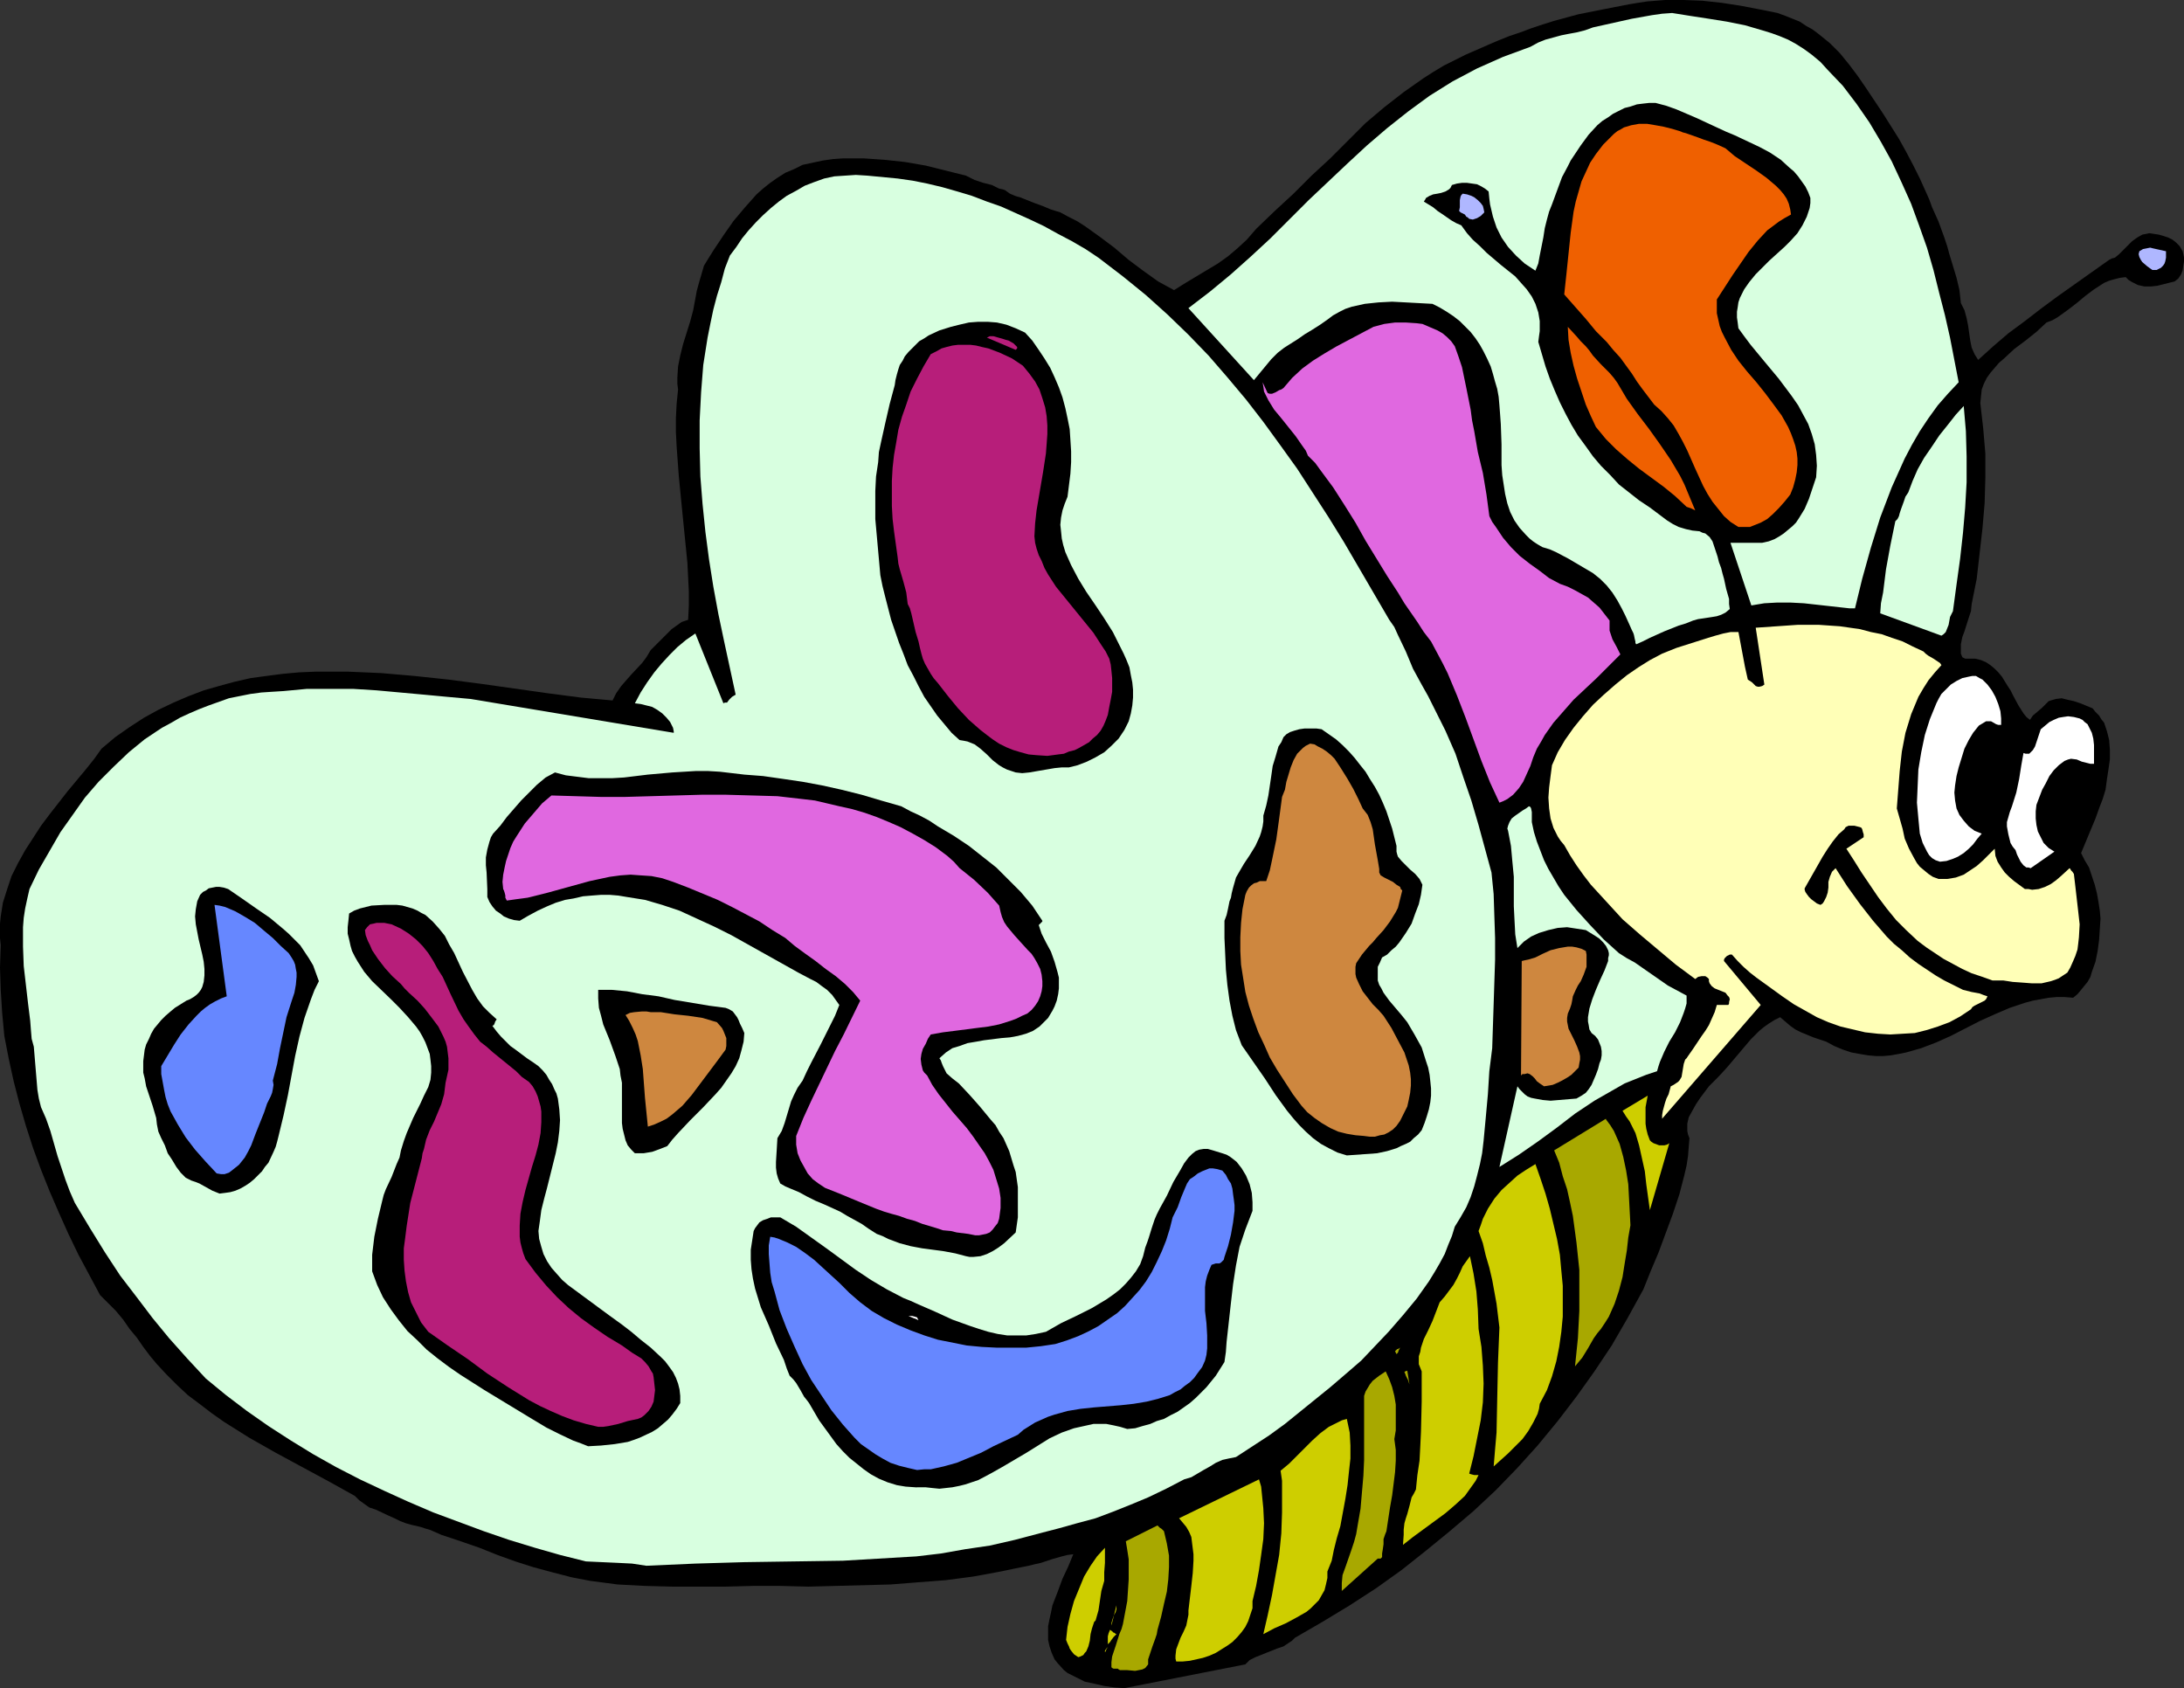 <?xml version="1.0" encoding="UTF-8" standalone="no"?>
<svg
   version="1.0"
   width="129.724mm"
   height="100.259mm"
   id="svg45"
   sodipodi:docname="Butterfly 26.wmf"
   xmlns:inkscape="http://www.inkscape.org/namespaces/inkscape"
   xmlns:sodipodi="http://sodipodi.sourceforge.net/DTD/sodipodi-0.dtd"
   xmlns="http://www.w3.org/2000/svg"
   xmlns:svg="http://www.w3.org/2000/svg">
  <rect width="100%" height="100%" fill="#333333" stroke="none"/>
  <sodipodi:namedview
     id="namedview45"
     pagecolor="#ffffff"
     bordercolor="#000000"
     borderopacity="0.25"
     inkscape:showpageshadow="2"
     inkscape:pageopacity="0.0"
     inkscape:pagecheckerboard="0"
     inkscape:deskcolor="#d1d1d1"
     inkscape:document-units="mm" />
  <defs
     id="defs1">
    <pattern
       id="WMFhbasepattern"
       patternUnits="userSpaceOnUse"
       width="6"
       height="6"
       x="0"
       y="0" />
  </defs>
  <path
     style="fill:#000000;fill-opacity:1;fill-rule:evenodd;stroke:none"
     d="m 252.419,378.931 27.149,-5.332 0.485,-0.485 0.485,-0.485 1.293,-0.646 1.616,-0.646 1.616,-0.646 1.616,-0.646 1.454,-0.485 1.454,-0.97 0.485,-0.323 0.646,-0.646 6.141,-3.555 6.141,-3.717 5.979,-3.878 5.656,-4.04 5.494,-4.363 5.333,-4.363 5.333,-4.525 5.01,-4.686 4.848,-5.009 4.525,-5.009 4.525,-5.494 4.202,-5.494 4.04,-5.656 3.878,-5.817 3.555,-6.14 3.555,-6.464 1.616,-4.04 1.778,-4.201 1.616,-4.363 1.616,-4.363 1.454,-4.363 1.131,-4.363 0.485,-2.101 0.323,-2.101 0.162,-2.101 0.162,-1.939 -0.323,-0.808 -0.162,-0.808 v -0.808 -0.808 l 0.323,-1.454 0.808,-1.454 0.808,-1.454 0.97,-1.454 0.97,-1.293 0.97,-1.293 2.101,-2.101 1.939,-2.101 1.778,-2.101 1.778,-2.101 1.778,-2.101 1.939,-1.939 0.97,-0.808 1.131,-0.808 1.293,-0.808 1.293,-0.646 1.131,0.97 1.131,0.97 1.131,0.808 1.293,0.646 2.747,1.131 2.909,0.97 1.778,0.97 1.939,0.808 1.939,0.646 1.778,0.323 1.939,0.323 1.778,0.162 h 1.616 l 1.778,-0.162 1.778,-0.323 1.616,-0.323 3.394,-0.97 3.394,-1.293 3.232,-1.454 6.626,-3.393 3.232,-1.454 3.394,-1.454 3.394,-1.131 1.778,-0.485 1.778,-0.323 1.778,-0.323 1.778,-0.162 h 1.778 l 1.939,0.162 0.97,-0.808 0.808,-0.97 1.454,-1.778 0.646,-1.131 0.323,-1.131 0.808,-2.262 0.485,-2.424 0.323,-2.424 0.323,-4.848 -0.162,-1.778 -0.323,-2.101 -0.323,-1.778 -0.485,-1.939 -0.646,-1.939 -0.646,-1.939 -0.97,-1.616 -0.808,-1.616 1.616,-3.878 1.616,-3.878 0.808,-2.262 0.808,-2.101 0.646,-2.101 0.323,-2.424 0.323,-2.101 0.323,-2.262 v -2.262 l -0.162,-2.101 -0.485,-1.939 -0.646,-1.939 -0.646,-0.808 -0.485,-0.808 -0.808,-0.808 -0.646,-0.808 -2.747,-1.131 -1.454,-0.485 -1.454,-0.323 -1.293,-0.323 -1.293,0.162 -1.131,0.323 -0.485,0.162 -0.485,0.485 -0.97,0.97 -1.131,0.97 -0.97,0.808 -0.323,0.485 -0.323,0.485 -0.808,-0.646 -0.646,-0.808 -1.131,-1.778 -1.131,-2.101 -0.646,-1.293 -0.646,-0.97 -1.293,-2.101 -0.808,-0.97 -0.808,-0.808 -0.97,-0.808 -0.97,-0.646 -1.131,-0.485 -1.293,-0.323 h -0.808 -0.808 -0.646 l -0.646,-0.323 -0.323,-0.808 v -0.646 -1.454 l 0.323,-1.616 0.485,-1.293 0.97,-3.07 0.485,-1.454 0.162,-1.616 1.131,-5.656 0.646,-5.656 0.646,-5.656 0.485,-5.656 0.162,-5.656 v -5.494 l -0.485,-5.656 -0.646,-5.656 0.162,-1.616 0.162,-1.454 0.485,-1.293 0.646,-1.293 0.808,-1.131 0.97,-1.131 0.97,-1.131 1.131,-0.97 2.262,-2.101 2.586,-1.939 2.424,-1.939 2.262,-2.101 1.293,-0.485 1.131,-0.646 2.262,-1.616 2.101,-1.616 1.939,-1.616 1.939,-1.454 2.262,-1.454 1.131,-0.485 1.131,-0.323 1.293,-0.323 1.293,-0.162 0.646,0.646 0.808,0.485 0.646,0.323 0.646,0.323 1.454,0.323 h 1.454 l 1.454,-0.162 1.293,-0.323 2.586,-0.646 0.808,-0.646 0.646,-0.97 0.323,-0.808 0.162,-1.131 0.162,-0.97 v -0.808 l -0.162,-0.808 -0.162,-0.646 -0.646,-1.131 -0.808,-0.808 -0.808,-0.646 -0.97,-0.485 -0.97,-0.323 -1.131,-0.323 -2.101,-0.323 -0.808,0.162 -0.808,0.162 -1.131,0.646 -1.131,0.808 -0.97,0.97 -0.97,0.97 -0.97,0.97 -0.97,0.808 -0.646,0.162 -0.646,0.323 -3.878,2.747 -7.757,5.494 -3.717,2.747 -3.555,2.747 -3.717,2.747 -3.394,2.909 -3.394,3.07 -0.808,-1.293 -0.646,-1.454 -0.323,-1.616 -0.485,-3.393 -0.323,-1.616 -0.485,-1.778 -0.808,-1.616 -0.323,-2.909 -0.646,-2.747 -1.616,-5.332 -0.485,-1.778 -0.646,-1.939 -1.293,-3.555 -1.454,-3.232 -0.646,-1.778 -0.646,-1.454 -1.454,-3.232 -1.454,-2.909 -1.616,-3.07 -1.616,-2.909 -3.555,-5.656 -3.878,-5.817 -1.778,-2.585 -1.939,-2.585 -2.101,-2.585 -2.262,-2.262 -2.586,-2.101 -1.293,-0.97 -1.454,-0.808 -1.454,-0.97 -1.616,-0.646 -1.616,-0.646 -1.778,-0.646 -4.04,-0.808 -4.202,-0.808 -4.202,-0.646 L 382.184,0.162 377.982,0 h -4.202 l -4.04,0.323 -2.101,0.323 -1.939,0.323 -5.818,1.131 -5.656,1.131 -5.333,1.454 -2.586,0.808 -2.424,0.808 -2.586,0.97 -2.424,0.808 -2.424,0.97 -2.262,0.97 -2.586,1.131 -2.586,1.131 -4.848,2.424 -2.424,1.454 -2.262,1.454 -4.363,3.07 -4.363,3.393 -4.202,3.555 -3.878,3.878 -4.04,4.04 -4.202,3.878 -4.04,4.04 -4.202,3.878 -4.202,4.04 -0.97,1.131 -1.131,1.293 -2.101,1.939 -2.101,1.778 -2.262,1.616 -4.848,2.909 -2.424,1.454 -2.586,1.616 -1.778,-0.97 -1.778,-0.97 -3.394,-2.424 -3.232,-2.424 -3.232,-2.747 -3.232,-2.424 -3.394,-2.424 -1.778,-1.131 -1.939,-0.97 -1.778,-0.97 -2.101,-0.646 -1.939,-0.808 -1.778,-0.646 -1.616,-0.646 -1.616,-0.646 -0.646,-0.162 -0.485,-0.162 -1.131,-0.485 -1.131,-0.808 -0.485,-0.162 -0.808,-0.162 -1.616,-0.808 -1.939,-0.485 -1.939,-0.646 -1.939,-0.97 -4.525,-1.131 -4.525,-1.131 -4.686,-0.808 -4.525,-0.485 -4.686,-0.323 h -2.424 -2.262 l -2.262,0.162 -2.262,0.323 -2.262,0.485 -2.262,0.485 -1.939,0.97 -1.939,0.808 -1.778,1.131 -1.616,1.131 -1.616,1.293 -1.454,1.293 -2.586,2.909 -2.586,3.07 -2.262,3.232 -2.262,3.393 -2.101,3.393 -1.131,3.878 -0.485,1.778 -0.323,1.778 -0.485,2.585 -0.646,2.424 -0.808,2.585 -0.808,2.585 -0.646,2.585 -0.485,2.424 -0.162,2.585 v 1.293 l 0.162,1.293 -0.323,3.232 -0.162,3.232 v 3.07 l 0.162,3.232 0.485,6.625 0.646,6.625 0.646,6.464 0.646,6.464 0.162,3.232 0.162,3.232 v 3.07 l -0.162,3.232 -1.454,0.485 -1.131,0.808 -1.131,0.808 -0.97,0.97 -1.939,1.939 -1.778,1.778 -0.97,1.616 -0.97,1.293 -2.424,2.585 -1.131,1.293 -1.131,1.293 -1.131,1.616 -0.808,1.616 -7.11,-0.646 -7.434,-0.97 -14.867,-2.101 -7.434,-0.97 -7.595,-0.808 -7.434,-0.646 -7.434,-0.323 H 74.498 70.781 l -3.717,0.162 -3.555,0.323 -3.717,0.485 -3.555,0.485 -3.555,0.808 -3.555,0.97 -3.394,0.97 -3.394,1.293 -3.394,1.454 -3.394,1.616 -3.232,1.778 -3.232,2.101 -3.232,2.262 -3.07,2.585 -1.616,2.262 -1.939,2.424 -4.04,4.848 -4.04,5.171 -1.939,2.585 -1.778,2.747 -1.778,2.747 -1.616,2.909 -1.454,2.909 -0.97,2.909 -0.97,3.07 -0.485,3.07 L 0,207.321 v 1.616 1.616 L 0.162,212.169 0,217.178 l 0.162,5.009 0.323,5.171 0.485,5.171 0.97,5.009 1.131,5.171 1.293,5.009 1.454,5.009 1.616,5.009 1.778,4.848 1.939,4.848 2.101,4.848 2.101,4.686 2.262,4.686 2.424,4.525 2.424,4.525 1.778,1.778 1.778,1.778 1.616,1.939 1.454,2.101 1.616,1.939 1.454,2.101 1.454,1.939 1.616,1.939 2.262,2.424 2.262,2.262 2.424,2.262 2.586,1.939 2.747,2.101 2.747,1.939 5.656,3.555 5.979,3.393 5.979,3.232 5.979,3.232 5.818,3.232 0.97,0.97 1.131,0.808 1.131,0.808 1.454,0.485 2.747,1.293 1.454,0.646 1.293,0.646 1.293,0.485 1.131,0.323 2.101,0.485 0.97,0.323 1.131,0.323 1.131,0.485 1.454,0.646 4.363,1.454 4.202,1.454 4.04,1.616 4.04,1.454 4.04,1.293 4.202,1.131 4.363,1.131 4.202,0.808 6.141,0.808 6.141,0.323 6.141,0.162 h 5.979 5.979 l 6.141,-0.162 h 6.141 l 6.302,0.162 6.141,-0.162 6.141,-0.162 6.141,-0.162 6.141,-0.485 6.302,-0.485 6.141,-0.808 6.141,-1.131 3.07,-0.646 3.232,-0.646 1.293,-0.323 1.454,-0.323 2.424,-0.808 2.262,-0.646 1.293,-0.323 1.293,-0.162 -1.131,2.747 -1.293,2.747 -1.131,3.07 -1.131,2.909 -0.323,1.616 -0.323,1.454 -0.323,1.616 v 1.454 1.616 l 0.323,1.454 0.485,1.454 0.646,1.454 0.646,0.808 1.454,1.616 0.808,0.646 1.939,0.97 1.939,0.97 2.262,0.485 2.101,0.485 2.262,0.323 z"
     id="path1" />
  <path
     style="fill:#a8a800;fill-opacity:1;fill-rule:evenodd;stroke:none"
     d="m 251.449,374.891 h 0.646 0.97 l 1.778,0.162 0.808,-0.162 0.808,-0.162 0.646,-0.323 0.646,-0.808 v -1.131 l 0.323,-0.97 0.646,-1.939 0.646,-1.778 0.323,-0.97 0.162,-0.97 0.808,-2.909 0.646,-2.909 0.646,-2.747 0.323,-2.747 0.162,-2.747 v -2.585 l -0.485,-2.747 -0.646,-2.747 -0.485,-0.485 -0.485,-0.323 -0.485,-0.485 -7.11,3.555 0.323,1.939 0.323,2.101 v 2.262 2.262 l -0.162,2.424 -0.162,2.424 -0.485,2.585 -0.485,2.585 -0.323,1.131 -0.485,1.131 -0.808,2.585 -0.808,2.424 -0.162,1.293 v 1.131 l 0.162,0.162 0.323,0.162 h 0.485 0.485 l 0.162,0.162 z"
     id="path2" />
  <path
     style="fill:#cece00;fill-opacity:1;fill-rule:evenodd;stroke:none"
     d="m 264.054,372.952 h 1.454 l 1.616,-0.162 1.454,-0.323 1.454,-0.323 1.454,-0.485 1.454,-0.646 1.293,-0.808 1.293,-0.808 1.131,-0.808 1.131,-1.131 0.97,-1.131 0.808,-1.131 0.646,-1.293 0.485,-1.454 0.485,-1.454 v -1.616 l 0.808,-3.393 0.646,-3.555 0.485,-3.393 0.485,-3.555 0.162,-3.555 -0.162,-3.393 -0.323,-3.232 -0.162,-1.616 -0.485,-1.616 -17.938,8.726 0.808,0.97 0.808,0.97 0.646,1.131 0.485,1.131 0.162,1.293 0.162,1.293 0.162,1.293 v 1.454 l -0.162,2.747 -0.323,2.909 -0.323,2.747 -0.323,2.747 v 0.97 l -0.162,0.808 -0.323,1.616 -0.646,1.454 -0.646,1.293 -0.485,1.293 -0.485,1.293 -0.162,1.454 v 0.646 z"
     id="path3" />
  <path
     style="fill:#cece00;fill-opacity:1;fill-rule:evenodd;stroke:none"
     d="m 242.077,371.982 0.485,-0.162 0.646,-0.323 0.323,-0.485 0.323,-0.323 0.485,-1.131 0.323,-1.293 0.162,-1.454 0.323,-1.293 0.323,-0.97 0.162,-0.485 0.323,-0.323 0.646,-2.262 0.646,-4.363 0.646,-2.262 v -1.939 l 0.162,-2.101 v -1.778 -1.616 l -1.778,1.939 -1.454,2.101 -1.454,2.424 -1.131,2.747 -1.131,2.747 -0.808,2.909 -0.646,2.909 -0.323,2.909 0.323,0.808 0.323,0.646 0.162,0.485 0.323,0.485 0.646,0.808 0.485,0.323 z"
     id="path4" />
  <path
     style="fill:#cece00;fill-opacity:1;fill-rule:evenodd;stroke:none"
     d="m 248.056,371.174 v -0.323 l 0.162,-0.162 0.162,-0.485 0.323,-0.485 -0.162,0.162 -0.162,0.162 -0.323,0.485 z"
     id="path5" />
  <path
     style="fill:#cece00;fill-opacity:1;fill-rule:evenodd;stroke:none"
     d="m 248.702,369.074 0.485,-0.485 0.323,-0.485 0.485,-0.646 0.646,-0.646 -0.323,-0.162 -0.162,-0.162 h -0.162 l -0.323,-0.323 -0.485,-0.323 -0.323,0.808 -0.162,0.646 v 0.808 z"
     id="path6" />
  <path
     style="fill:#cece00;fill-opacity:1;fill-rule:evenodd;stroke:none"
     d="m 283.608,366.811 2.424,-1.293 2.586,-1.131 2.424,-1.293 2.262,-1.293 0.97,-0.808 0.97,-0.97 0.808,-0.808 0.646,-1.131 0.646,-1.131 0.323,-1.293 0.323,-1.454 v -1.454 l 0.97,-2.424 0.485,-2.424 0.646,-2.585 0.808,-2.747 1.131,-6.14 0.485,-3.07 0.323,-3.07 0.323,-2.909 v -2.909 l -0.162,-2.909 -0.646,-3.07 -1.131,0.323 -0.97,0.485 -0.97,0.485 -0.97,0.485 -1.939,1.454 -1.778,1.616 -1.616,1.616 -1.778,1.778 -1.778,1.778 -1.939,1.616 0.323,2.262 v 2.424 4.686 l -0.162,4.686 -0.485,4.848 -0.808,4.525 -0.808,4.525 -0.97,4.525 z"
     id="path7" />
  <path
     style="fill:#cece00;fill-opacity:1;fill-rule:evenodd;stroke:none"
     d="m 249.51,364.872 v -0.485 l 0.162,-0.646 0.323,-0.97 0.485,-0.97 0.162,-0.646 v -0.808 z"
     id="path8" />
  <path
     style="fill:#a8a800;fill-opacity:1;fill-rule:evenodd;stroke:none"
     d="m 301.222,357.116 8.08,-7.272 h 0.323 0.323 l 0.162,-0.162 0.162,-0.162 v -0.808 l 0.162,-0.97 0.162,-1.131 v -1.131 l 0.323,-0.97 0.323,-0.808 0.808,-5.332 0.485,-2.747 0.323,-2.585 0.323,-2.585 0.162,-2.585 v -2.424 l -0.323,-2.424 0.323,-1.939 v -1.939 -1.939 -1.939 l -0.323,-1.939 -0.485,-1.939 -0.646,-1.778 -0.808,-1.778 -1.454,0.97 -1.454,1.131 -0.646,0.808 -0.485,0.808 -0.485,0.808 -0.323,0.97 v 7.272 7.11 l -0.162,3.555 -0.323,3.717 -0.323,3.717 -0.646,3.717 -0.323,1.939 -0.485,1.778 -0.646,1.939 -1.293,3.717 -0.646,1.778 -0.162,1.778 z"
     id="path9" />
  <path
     style="fill:#d8ffe0;fill-opacity:1;fill-rule:evenodd;stroke:none"
     d="m 145.117,351.46 10.989,-0.485 10.989,-0.323 10.989,-0.162 11.15,-0.162 5.494,-0.323 5.494,-0.323 5.494,-0.323 5.494,-0.646 5.494,-0.97 5.494,-0.808 5.656,-1.293 5.494,-1.454 4.363,-1.131 4.04,-1.131 4.202,-1.131 3.878,-1.454 4.04,-1.616 3.878,-1.616 4.04,-1.939 4.04,-2.101 1.616,-0.485 2.747,-1.616 1.454,-0.808 1.293,-0.808 1.454,-0.646 1.454,-0.323 1.616,-0.323 3.717,-2.424 3.717,-2.424 3.555,-2.585 3.394,-2.747 3.394,-2.747 3.394,-2.747 3.394,-2.909 3.555,-3.07 3.07,-3.232 3.07,-3.232 3.232,-3.717 3.07,-3.717 2.747,-3.878 1.293,-2.101 1.131,-1.939 1.131,-2.101 0.808,-2.101 0.808,-1.939 0.646,-2.101 1.293,-2.101 1.293,-2.262 0.97,-2.262 0.808,-2.424 0.646,-2.424 0.646,-2.585 0.485,-2.424 0.323,-2.747 0.485,-5.171 0.485,-5.332 0.323,-5.171 0.646,-5.171 0.323,-9.857 0.162,-5.009 0.162,-5.009 v -4.848 l -0.162,-4.848 -0.162,-5.009 -0.485,-4.848 -2.909,-10.665 -1.616,-5.494 -1.778,-5.171 -1.778,-5.332 -2.262,-5.171 -2.586,-5.171 -1.293,-2.585 -1.454,-2.585 -0.97,-1.778 -0.97,-1.778 -1.616,-3.878 -1.778,-3.717 -0.808,-1.778 -1.131,-1.616 -6.787,-11.635 -3.394,-5.817 -3.394,-5.494 -3.555,-5.494 -3.555,-5.494 -3.717,-5.171 -3.878,-5.333 -3.878,-5.009 -4.202,-5.009 -4.202,-4.848 -4.525,-4.686 -4.686,-4.525 -4.848,-4.363 -5.171,-4.201 -5.494,-4.201 -2.909,-1.939 -3.07,-1.778 -3.07,-1.616 -3.232,-1.778 -3.07,-1.454 -3.232,-1.454 -3.232,-1.454 -3.232,-1.131 -3.394,-1.293 -3.232,-0.97 -3.394,-0.97 -3.394,-0.808 -3.232,-0.646 -3.394,-0.485 -3.394,-0.323 -3.394,-0.323 -2.586,-0.162 -2.424,0.162 -2.424,0.162 -2.262,0.485 -2.262,0.808 -2.101,0.808 -1.939,1.131 -2.101,1.131 -1.778,1.293 -1.778,1.454 -1.778,1.616 -1.616,1.616 -1.616,1.778 -1.454,1.778 -1.293,1.939 -1.454,1.939 -1.131,2.909 -0.808,3.07 -0.97,3.07 -0.808,3.07 -0.646,3.07 -0.646,3.232 -0.97,6.14 -0.485,6.14 -0.323,6.302 v 6.302 l 0.162,6.302 0.485,6.14 0.646,6.302 0.808,6.14 0.97,6.14 1.131,6.14 1.293,6.14 2.586,11.958 -0.808,0.485 -0.646,0.646 -0.485,0.646 h -0.485 l -0.323,0.162 -6.302,-15.674 -2.101,1.454 -1.939,1.616 -1.778,1.778 -1.778,1.939 -1.616,1.939 -1.616,2.262 -1.454,2.262 -1.293,2.424 1.293,0.162 1.293,0.323 1.293,0.323 1.131,0.646 1.131,0.808 0.97,0.97 0.808,0.97 0.646,1.293 0.162,0.808 v 0.323 l -45.571,-7.595 -5.333,-0.485 -5.171,-0.485 -10.666,-0.97 -5.171,-0.323 h -5.171 -5.333 l -5.171,0.485 -2.586,0.162 -2.424,0.162 -2.424,0.323 -2.424,0.485 -2.424,0.485 -2.262,0.808 -2.262,0.808 -2.101,0.808 -2.262,0.97 -2.101,0.97 -1.939,1.131 -2.101,1.131 -1.939,1.293 -1.939,1.293 -3.555,2.909 -3.394,3.232 -3.394,3.393 -3.07,3.555 -2.747,3.878 -2.747,3.878 -2.424,4.201 -2.424,4.201 -2.101,4.363 -0.485,2.101 -0.485,2.262 -0.323,2.101 -0.162,2.101 v 4.363 l 0.162,4.363 0.485,4.201 0.485,4.201 0.485,3.878 0.162,2.101 0.162,1.939 0.485,1.778 0.162,1.939 0.323,3.878 0.323,3.878 0.323,1.939 0.485,1.939 1.131,2.585 0.97,2.747 1.616,5.656 1.778,5.332 0.97,2.585 1.131,2.585 3.394,5.656 3.394,5.494 3.394,5.171 3.717,4.848 3.555,4.686 3.717,4.525 4.04,4.525 4.202,4.525 4.525,3.717 4.686,3.555 4.848,3.393 5.01,3.232 5.01,3.07 5.171,2.909 5.333,2.747 5.494,2.585 5.333,2.424 5.656,2.424 5.656,2.101 5.656,2.101 5.656,1.939 5.818,1.778 5.656,1.616 5.818,1.454 3.555,0.162 3.555,0.162 3.232,0.162 z"
     id="path10" />
  <path
     style="fill:#cece00;fill-opacity:1;fill-rule:evenodd;stroke:none"
     d="m 314.958,346.774 2.262,-1.778 4.848,-3.555 2.424,-1.778 2.262,-1.939 2.101,-1.939 0.808,-1.131 0.808,-1.131 0.808,-1.131 0.646,-1.293 h -0.97 l -0.646,-0.162 -0.485,-0.162 0.97,-3.878 0.808,-4.04 0.808,-4.04 0.485,-4.04 0.162,-4.201 -0.162,-4.04 -0.323,-4.201 -0.646,-4.04 -0.162,-4.363 -0.323,-4.04 -0.646,-4.04 -0.808,-3.878 -0.808,1.131 -0.808,1.131 -0.646,1.454 -0.646,1.293 -0.808,1.454 -0.97,1.293 -0.97,1.293 -1.131,1.293 -0.808,2.101 -0.808,2.101 -0.97,2.101 -0.97,1.939 -0.646,1.939 -0.162,0.97 -0.323,0.97 v 0.808 0.97 l 0.323,0.808 0.323,0.808 v 6.787 l -0.162,6.787 -0.162,3.393 -0.162,3.07 -0.485,3.232 -0.323,3.232 -0.485,0.97 -0.485,0.808 -0.485,1.939 -0.485,1.778 -0.323,0.97 -0.323,1.131 -0.162,1.454 v 1.131 z"
     id="path11" />
  <path
     style="fill:#ffffff;fill-opacity:1;fill-rule:evenodd;stroke:none"
     d="m 268.579,334.816 4.202,-2.101 z"
     id="path12" />
  <path
     style="fill:#000000;fill-opacity:1;fill-rule:evenodd;stroke:none"
     d="m 207.817,333.847 1.454,0.162 1.616,0.162 1.454,-0.162 1.454,-0.162 1.616,-0.323 1.293,-0.323 2.909,-0.97 2.747,-1.454 2.586,-1.454 5.494,-3.232 2.586,-1.616 2.586,-1.616 2.747,-1.293 2.747,-0.97 1.454,-0.323 1.454,-0.323 1.454,-0.323 h 1.454 1.454 l 1.616,0.323 1.454,0.323 1.616,0.485 1.778,-0.162 1.616,-0.485 1.778,-0.485 1.454,-0.646 1.616,-0.485 1.454,-0.808 1.616,-0.808 2.747,-1.939 1.293,-1.131 1.131,-1.131 1.293,-1.293 2.101,-2.585 1.939,-3.07 0.323,-2.262 0.162,-2.262 0.485,-4.363 0.485,-4.363 0.485,-4.201 0.646,-4.201 0.808,-4.201 0.646,-1.939 0.646,-1.939 0.808,-2.101 0.808,-2.101 v -1.939 l -0.162,-2.101 -0.485,-1.939 -0.808,-1.939 -0.97,-1.616 -1.131,-1.454 -0.808,-0.646 -0.646,-0.485 -0.808,-0.485 -0.97,-0.323 -2.101,-0.646 -1.131,-0.323 h -0.97 l -0.97,0.162 -0.808,0.323 -0.808,0.646 -0.808,0.808 -0.97,1.293 -0.808,1.454 -1.616,2.747 -1.454,3.07 -1.616,2.909 -0.646,1.293 -0.485,1.131 -0.646,1.939 -0.646,2.101 -0.323,0.97 -0.485,1.293 -0.485,1.939 -0.646,1.778 -0.97,1.616 -1.131,1.454 -1.131,1.293 -1.293,1.293 -1.454,1.131 -1.616,1.131 -3.232,1.939 -3.555,1.778 -3.394,1.616 -3.394,1.939 -2.262,0.485 -2.101,0.323 h -2.262 -2.101 l -2.101,-0.323 -2.101,-0.485 -2.101,-0.646 -1.939,-0.646 -4.04,-1.454 -3.878,-1.778 -3.717,-1.616 -1.778,-0.808 -1.616,-0.646 -3.717,-1.939 -3.555,-2.101 -3.394,-2.262 -6.626,-4.848 -3.394,-2.424 -3.394,-2.424 -3.555,-2.101 h -1.131 -0.97 l -0.808,0.323 -0.97,0.323 -0.808,0.485 -0.485,0.646 -0.485,0.646 -0.323,0.646 -0.323,2.101 -0.323,2.101 v 2.262 l 0.162,2.101 0.323,2.101 0.485,2.262 0.646,2.101 0.646,2.101 1.778,4.04 1.616,4.04 1.778,3.717 0.646,1.939 0.646,1.616 0.808,0.808 0.646,0.808 0.97,1.616 0.808,1.454 0.646,0.808 0.485,0.646 2.262,3.878 2.586,3.555 1.293,1.778 1.454,1.616 1.454,1.454 1.616,1.293 1.616,1.293 1.616,1.131 1.778,0.97 1.939,0.808 2.101,0.646 1.939,0.323 2.262,0.162 z"
     id="path13" />
  <path
     style="fill:#6687ff;fill-opacity:1;fill-rule:evenodd;stroke:none"
     d="m 205.878,329.969 1.616,-0.162 h 1.454 l 2.909,-0.646 2.909,-0.808 2.747,-1.131 2.747,-1.131 2.747,-1.454 5.494,-2.585 1.293,-1.131 1.293,-0.808 1.293,-0.808 1.454,-0.646 1.454,-0.646 1.454,-0.485 2.909,-0.808 2.909,-0.485 3.07,-0.323 5.979,-0.485 2.909,-0.323 2.909,-0.485 2.586,-0.646 2.586,-0.808 1.131,-0.646 1.293,-0.646 0.97,-0.808 1.131,-0.808 0.97,-0.97 0.808,-1.131 0.97,-1.293 0.646,-1.454 0.323,-1.293 0.162,-1.454 v -2.909 l -0.162,-2.747 -0.323,-2.747 v -2.747 -2.585 l 0.162,-1.293 0.323,-1.293 0.485,-1.293 0.485,-1.131 0.485,-0.162 0.485,-0.162 h 0.323 0.485 l 0.323,-0.162 0.323,-0.323 0.323,-0.323 0.162,-0.646 0.808,-2.424 0.646,-2.585 0.485,-2.747 0.323,-2.585 v -1.293 l -0.162,-1.293 -0.162,-1.131 -0.162,-1.293 -0.323,-1.131 -0.646,-0.97 -0.485,-0.97 -0.808,-0.97 -1.131,-0.323 -0.97,-0.162 h -0.808 l -0.808,0.323 -0.808,0.323 -0.97,0.485 -0.808,0.646 -0.97,0.646 -0.646,0.97 -0.485,1.131 -0.808,1.939 -0.808,2.262 -0.485,0.97 -0.646,1.293 -0.646,2.585 -0.808,2.585 -0.97,2.424 -1.131,2.424 -1.131,2.262 -1.293,2.101 -1.454,1.939 -1.616,1.778 -1.616,1.778 -1.778,1.616 -2.101,1.454 -2.101,1.454 -2.101,1.131 -2.424,1.131 -2.586,0.97 -2.586,0.808 -3.232,0.485 -3.232,0.323 h -3.394 -3.394 l -3.232,-0.162 -3.394,-0.323 -3.232,-0.646 -3.232,-0.646 -3.07,-0.97 -3.07,-1.131 -3.07,-1.293 -2.909,-1.454 -2.747,-1.616 -2.586,-1.939 -2.424,-2.101 -2.262,-2.262 -3.717,-3.393 -1.939,-1.778 -1.939,-1.454 -2.101,-1.454 -1.939,-0.97 -1.939,-0.808 -0.97,-0.323 -0.97,-0.162 -0.323,1.939 v 1.939 l 0.162,2.101 0.162,2.101 0.323,2.101 0.646,2.101 1.131,4.201 1.616,4.201 1.778,4.04 1.778,3.878 1.939,3.555 4.525,6.787 2.586,3.232 1.293,1.454 1.293,1.454 1.454,1.454 1.616,1.131 1.616,1.131 1.616,0.97 1.778,0.97 1.939,0.646 1.939,0.485 z"
     id="path14" />
  <path
     style="fill:#cece00;fill-opacity:1;fill-rule:evenodd;stroke:none"
     d="m 335.32,329.161 3.232,-2.909 1.616,-1.616 1.616,-1.616 1.293,-1.778 1.131,-1.939 0.97,-1.939 0.323,-1.131 0.162,-1.131 1.616,-3.07 1.131,-3.07 0.97,-3.393 0.646,-3.232 0.485,-3.393 0.323,-3.393 v -3.555 -3.393 l -0.323,-3.393 -0.323,-3.555 -0.646,-3.555 -0.808,-3.393 -0.808,-3.393 -0.97,-3.393 -1.131,-3.393 -1.131,-3.232 -2.101,1.293 -1.939,1.293 -1.778,1.616 -1.778,1.616 -1.616,1.939 -1.454,2.262 -1.131,2.262 -0.485,1.454 -0.485,1.293 0.97,2.747 0.646,2.747 0.808,2.747 0.646,2.747 0.97,5.332 0.646,5.332 -0.323,7.918 -0.162,7.756 -0.162,7.918 -0.323,3.717 z"
     id="path15" />
  <path
     style="fill:#000000;fill-opacity:1;fill-rule:evenodd;stroke:none"
     d="m 132.027,324.636 2.909,-0.162 3.07,-0.323 2.909,-0.485 1.454,-0.485 1.293,-0.485 2.747,-1.293 1.293,-0.808 1.131,-0.97 1.131,-0.97 0.97,-1.131 0.97,-1.293 0.808,-1.293 v -1.616 l -0.162,-1.454 -0.323,-1.293 -0.485,-1.293 -0.646,-1.293 -0.808,-1.131 -0.97,-1.293 -0.97,-0.97 -2.262,-2.101 -2.262,-1.778 -2.101,-1.778 -2.101,-1.616 -2.909,-2.101 -3.07,-2.262 -3.07,-2.262 -3.07,-2.262 -1.293,-1.131 -1.293,-1.454 -1.131,-1.293 -0.97,-1.454 -0.808,-1.616 -0.485,-1.616 -0.485,-1.778 -0.162,-1.778 0.323,-2.262 0.323,-2.424 0.646,-2.585 0.646,-2.424 1.293,-5.171 0.646,-2.585 0.485,-2.424 0.323,-2.585 0.162,-2.424 -0.162,-2.424 -0.323,-2.424 -0.323,-1.131 -0.485,-0.97 -0.485,-1.131 -0.646,-0.97 -0.646,-1.131 -0.808,-0.97 -0.97,-0.97 -1.131,-0.808 -1.454,-0.97 -1.293,-0.97 -1.293,-0.97 -1.131,-0.808 -0.97,-0.97 -1.131,-1.131 -0.97,-1.131 -0.97,-1.293 0.323,-0.162 0.162,-0.323 0.162,-0.485 0.323,-0.485 -1.616,-1.454 -1.454,-1.454 -1.293,-1.778 -1.131,-1.939 -2.101,-4.04 -1.939,-4.201 -1.131,-1.939 -0.97,-1.939 -1.293,-1.616 -1.454,-1.616 -1.616,-1.454 -0.97,-0.485 -0.808,-0.485 -1.131,-0.485 -1.131,-0.323 -1.131,-0.323 -1.293,-0.162 h -2.747 l -2.909,0.162 -1.293,0.323 -1.293,0.323 -1.293,0.485 -1.131,0.646 -0.162,1.616 -0.162,1.454 v 1.454 l 0.323,1.293 0.323,1.454 0.323,1.131 0.646,1.293 0.646,1.131 1.454,2.262 1.778,2.101 4.202,4.04 1.939,1.939 1.939,2.101 1.778,2.101 0.808,1.131 0.646,1.131 0.646,1.293 0.485,1.293 0.485,1.293 0.162,1.293 0.162,1.454 v 1.454 l -0.162,1.616 -0.485,1.616 -0.97,1.939 -0.808,1.778 -1.616,3.232 -1.454,3.393 -0.646,1.778 -0.646,2.101 -0.323,1.616 -0.646,1.454 -1.131,2.909 -1.293,2.747 -0.485,1.293 -0.323,1.293 -0.97,4.04 -0.808,4.04 -0.485,4.04 v 1.939 1.778 l 1.131,3.07 1.293,2.747 1.778,2.747 1.778,2.424 1.939,2.424 2.262,2.101 2.101,2.101 2.424,1.939 2.586,1.939 2.586,1.778 5.333,3.393 10.666,6.464 1.616,0.97 1.616,0.97 2.909,1.454 3.07,1.454 1.778,0.646 z"
     id="path16" />
  <path
     style="fill:#b71e7a;fill-opacity:1;fill-rule:evenodd;stroke:none"
     d="m 134.289,320.273 h 1.131 l 1.131,-0.162 2.262,-0.485 2.101,-0.646 2.262,-0.485 0.808,-0.323 0.646,-0.485 0.97,-0.97 0.646,-0.97 0.485,-1.131 0.162,-1.293 0.162,-1.293 -0.162,-1.454 -0.162,-1.454 -0.162,-0.808 -0.323,-0.485 -0.646,-1.131 -0.808,-0.97 -0.808,-0.808 -2.101,-1.293 -1.131,-0.808 -1.131,-0.808 -3.232,-1.939 -3.07,-2.101 -2.909,-2.101 -2.747,-2.262 -2.586,-2.424 -2.424,-2.585 -2.424,-2.909 -2.262,-3.07 -0.485,-1.293 -0.323,-1.131 -0.323,-1.293 -0.162,-1.293 v -2.585 l 0.162,-2.585 0.485,-2.585 0.646,-2.747 1.454,-5.171 0.808,-2.585 0.646,-2.424 0.485,-2.585 0.162,-2.424 v -2.424 l -0.162,-1.131 -0.646,-2.262 -0.485,-1.131 -0.646,-1.131 -0.808,-0.97 -1.616,-1.131 -1.293,-1.293 -2.586,-2.101 -2.586,-2.101 -1.454,-1.293 -1.454,-1.131 -1.293,-1.616 -1.293,-1.778 -1.131,-1.616 -1.131,-1.939 -1.778,-3.717 -1.778,-3.878 -1.131,-1.778 -0.97,-1.778 -1.131,-1.778 -1.293,-1.616 -1.454,-1.454 -1.616,-1.293 -1.778,-1.131 -2.101,-0.97 -1.616,-0.323 h -1.778 l -0.646,0.162 -0.808,0.162 -0.646,0.646 -0.485,0.646 0.162,1.131 0.485,1.293 0.485,0.97 0.485,1.131 1.293,1.939 1.616,2.101 1.616,1.778 1.939,1.778 0.808,0.97 0.97,0.97 1.939,1.778 1.616,1.778 1.616,2.101 1.454,1.939 1.131,2.262 0.485,1.131 0.323,1.131 0.162,1.293 0.162,1.293 v 1.293 1.293 l -0.323,1.454 -0.323,1.454 -0.162,1.293 -0.162,1.293 -0.646,2.262 -0.808,1.939 -0.808,1.939 -0.97,1.939 -0.808,2.101 -0.485,2.101 -0.323,0.97 -0.162,1.131 -1.293,5.009 -1.293,5.009 -0.808,5.171 -0.323,2.585 -0.323,2.424 v 2.585 l 0.162,2.424 0.323,2.424 0.485,2.424 0.646,2.262 1.131,2.262 1.131,2.262 1.616,2.101 4.363,3.07 4.525,3.07 4.363,3.232 4.686,3.07 4.686,2.909 2.424,1.293 2.424,1.131 2.586,1.131 2.586,0.97 2.747,0.808 z"
     id="path17" />
  <path
     style="fill:#a8a800;fill-opacity:1;fill-rule:evenodd;stroke:none"
     d="m 316.412,310.739 -0.485,-3.07 -0.485,0.162 -0.162,0.162 0.162,0.323 0.162,0.485 0.485,0.97 0.162,0.485 z"
     id="path18" />
  <path
     style="fill:#a8a800;fill-opacity:1;fill-rule:evenodd;stroke:none"
     d="m 353.58,306.7 0.808,-0.97 0.808,-0.97 1.293,-2.101 1.293,-2.262 0.808,-1.131 0.808,-0.97 0.97,-1.454 0.808,-1.293 0.646,-1.454 0.646,-1.454 0.97,-2.909 0.808,-3.07 0.485,-3.07 0.485,-2.909 0.323,-2.909 0.485,-2.747 -0.162,-3.07 -0.162,-3.07 -0.162,-3.07 -0.485,-3.07 -0.646,-3.07 -0.808,-2.909 -0.646,-1.454 -0.646,-1.454 -0.808,-1.293 -0.97,-1.293 v -0.162 l -11.635,7.11 1.131,2.747 0.808,3.07 0.97,2.909 0.646,2.909 0.646,3.07 0.808,5.979 0.323,3.07 0.323,3.07 v 3.07 6.14 l -0.323,6.14 z"
     id="path19" />
  <path
     style="fill:#a8a800;fill-opacity:1;fill-rule:evenodd;stroke:none"
     d="m 313.504,303.953 v 0 l 0.323,-0.323 0.162,-0.485 0.323,-0.646 -0.485,0.323 h -0.162 l -0.323,0.323 -0.162,0.162 0.162,0.323 z"
     id="path20" />
  <path
     style="fill:#ffffff;fill-opacity:1;fill-rule:evenodd;stroke:none"
     d="m 206.201,296.358 -0.162,-0.323 -0.162,-0.323 -0.485,-0.162 -0.646,-0.162 h -0.808 l 1.131,0.485 0.485,0.162 z"
     id="path21" />
  <path
     style="fill:#000000;fill-opacity:1;fill-rule:evenodd;stroke:none"
     d="m 216.867,281.976 0.808,0.162 h 0.808 l 1.616,-0.162 1.454,-0.485 1.293,-0.646 1.293,-0.808 1.293,-0.97 2.586,-2.424 0.485,-3.393 v -3.393 -3.393 l -0.485,-3.393 -0.485,-1.454 -0.485,-1.616 -0.485,-1.616 -0.646,-1.454 -0.646,-1.454 -0.97,-1.454 -0.808,-1.454 -1.131,-1.293 -2.262,-2.747 -1.131,-1.293 -1.293,-1.454 -2.424,-2.585 -1.454,-1.131 -1.293,-1.131 -0.323,-0.646 -0.162,-0.323 -0.323,-0.646 -0.323,-0.808 -0.162,-0.485 -0.323,-0.485 1.454,-1.293 1.454,-0.97 1.616,-0.485 1.778,-0.646 1.939,-0.323 1.778,-0.323 3.878,-0.485 1.939,-0.162 1.778,-0.323 1.778,-0.485 1.616,-0.646 1.454,-0.97 1.293,-1.293 0.646,-0.646 0.485,-0.808 0.485,-0.808 0.485,-0.97 0.485,-1.293 0.323,-1.454 0.162,-1.293 v -1.131 -1.293 l -0.323,-1.293 -0.646,-2.262 -0.808,-2.262 -1.131,-2.101 -0.97,-1.939 -0.646,-1.939 0.485,-0.485 0.323,-0.323 v -0.162 l -2.262,-3.393 -2.586,-3.07 -2.747,-2.747 -2.747,-2.747 -3.07,-2.424 -3.07,-2.424 -3.394,-2.262 -3.555,-2.101 -1.939,-1.293 -2.101,-1.131 -2.101,-0.97 -2.101,-1.131 -4.525,-1.293 -4.363,-1.293 -4.525,-1.131 -4.363,-0.97 -4.363,-0.808 -4.363,-0.646 -4.525,-0.646 -4.202,-0.323 -2.747,-0.323 -2.747,-0.323 -2.747,-0.162 h -2.586 l -5.333,0.323 -5.494,0.485 -5.333,0.646 -2.747,0.162 h -2.586 -2.586 l -2.586,-0.323 -2.586,-0.323 -2.424,-0.646 -2.101,1.131 -1.939,1.616 -1.778,1.778 -1.778,1.778 -3.232,3.717 -1.454,1.939 -1.616,1.778 -0.485,0.808 -0.323,0.97 -0.485,1.778 -0.323,1.778 v 1.778 l 0.162,1.616 0.162,3.717 v 1.778 l 0.485,1.131 0.646,0.97 0.808,0.97 0.97,0.646 0.808,0.646 1.131,0.485 1.131,0.323 1.293,0.162 1.939,-1.131 2.101,-1.131 2.101,-0.97 1.939,-0.808 2.101,-0.646 1.939,-0.323 2.101,-0.485 1.939,-0.162 2.101,-0.162 h 1.939 l 1.939,0.162 1.939,0.323 4.04,0.646 3.878,1.131 3.878,1.293 3.878,1.778 3.878,1.778 3.878,1.939 15.029,8.403 2.747,1.454 1.293,0.646 1.293,0.97 1.131,0.808 1.131,1.131 0.808,1.131 0.808,1.131 -0.97,2.424 -1.131,2.262 -2.101,4.201 -2.101,4.04 -0.97,1.939 -0.97,2.101 -1.131,1.616 -0.808,1.616 -0.646,1.454 -0.485,1.616 -0.97,3.232 -0.646,1.778 -0.97,1.616 -0.162,2.747 -0.162,2.585 v 1.293 l 0.162,1.293 0.323,1.131 0.485,1.131 1.131,0.646 1.131,0.485 1.939,0.808 1.778,0.97 1.939,0.97 1.939,0.808 1.778,0.808 1.778,0.808 1.616,0.97 3.232,1.778 1.616,1.131 1.778,1.131 1.293,0.485 1.293,0.646 2.586,0.97 2.424,0.646 2.586,0.485 2.424,0.323 2.424,0.323 2.586,0.485 z"
     id="path22" />
  <path
     style="fill:#e068e0;fill-opacity:1;fill-rule:evenodd;stroke:none"
     d="m 218.968,277.29 h 0.808 l 0.808,-0.162 0.808,-0.162 0.808,-0.323 0.646,-0.646 0.485,-0.646 0.646,-0.808 0.323,-0.97 0.323,-2.424 v -2.262 l -0.323,-2.101 -0.646,-2.101 -0.646,-2.101 -0.97,-1.939 -0.97,-1.778 -1.131,-1.616 -1.454,-2.101 -1.454,-1.939 -3.232,-3.717 -3.07,-3.878 -1.454,-2.101 -1.131,-2.101 -0.646,-0.646 -0.323,-0.485 -0.323,-1.293 -0.162,-1.293 0.162,-1.131 0.323,-1.131 0.646,-1.131 0.485,-1.131 0.646,-0.97 2.747,-0.485 2.586,-0.323 5.01,-0.646 2.586,-0.323 2.424,-0.485 2.586,-0.808 1.293,-0.485 1.293,-0.646 1.131,-0.485 0.97,-0.808 0.808,-0.97 0.646,-0.97 0.485,-1.131 0.323,-1.131 0.162,-1.131 v -1.131 l -0.162,-1.454 -0.323,-1.293 -0.646,-1.293 -0.646,-1.131 -0.646,-0.97 -0.808,-0.808 -1.616,-1.778 -1.454,-1.616 -1.616,-1.939 -0.646,-0.97 -0.485,-1.131 -0.323,-1.131 -0.323,-1.454 -1.293,-1.454 -1.293,-1.454 -3.07,-2.909 -1.616,-1.293 -1.616,-1.293 -1.293,-1.454 -1.454,-1.293 -2.586,-1.939 -2.586,-1.616 -2.586,-1.454 -2.747,-1.454 -2.586,-1.131 -2.747,-1.131 -2.747,-0.97 -2.747,-0.808 -2.909,-0.646 -2.747,-0.646 -2.747,-0.646 -2.747,-0.323 -5.656,-0.646 -5.656,-0.162 -5.818,-0.162 h -5.656 l -11.312,0.323 -5.656,0.162 h -5.656 l -5.494,-0.162 -5.494,-0.162 -2.101,1.778 -1.939,2.262 -1.939,2.262 -1.778,2.747 -0.808,1.293 -0.646,1.454 -0.485,1.454 -0.485,1.454 -0.323,1.454 -0.323,1.616 -0.162,1.616 0.162,1.616 0.162,0.323 0.162,0.485 0.162,0.646 v 0.485 l 0.323,0.646 2.262,-0.323 2.424,-0.323 4.525,-1.131 4.686,-1.293 4.686,-1.293 2.262,-0.485 2.262,-0.485 2.424,-0.323 2.262,-0.162 2.262,0.162 2.424,0.162 2.424,0.485 2.424,0.808 3.394,1.293 6.626,2.747 3.232,1.616 3.07,1.616 3.07,1.616 2.909,1.939 2.909,1.778 2.101,1.778 2.424,1.778 2.262,1.616 2.262,1.778 2.262,1.616 2.101,1.778 1.778,1.778 1.616,1.939 -3.717,7.595 -1.939,3.717 -1.778,3.717 -3.555,7.433 -1.778,3.878 -1.616,4.04 v 1.939 l 0.323,1.939 0.646,1.616 0.808,1.454 0.808,1.454 1.131,1.293 1.293,0.97 1.454,0.97 4.04,1.616 3.878,1.616 3.555,1.454 1.778,0.646 1.616,0.485 1.778,0.485 1.778,0.646 1.778,0.485 1.616,0.646 3.232,0.97 1.454,0.485 1.778,0.162 0.646,0.162 0.646,0.162 1.293,0.162 1.293,0.162 0.808,0.162 z"
     id="path23" />
  <path
     style="fill:#cece00;fill-opacity:1;fill-rule:evenodd;stroke:none"
     d="m 370.387,271.634 4.363,-15.028 -0.485,0.323 -0.646,0.162 h -0.485 -0.646 l -1.293,-0.485 -0.485,-0.323 -0.323,-0.323 -0.485,-1.293 -0.323,-1.293 -0.162,-1.131 v -1.293 -2.424 l 0.485,-2.585 -5.656,3.393 0.808,1.293 0.808,1.131 0.646,1.293 0.646,1.293 0.808,2.747 0.646,2.909 0.646,2.909 0.323,2.909 z"
     id="path24" />
  <path
     style="fill:#000000;fill-opacity:1;fill-rule:evenodd;stroke:none"
     d="m 49.288,267.918 1.293,-0.162 1.131,-0.162 1.131,-0.323 1.131,-0.485 1.131,-0.646 0.97,-0.646 0.97,-0.808 0.808,-0.808 0.97,-0.97 0.646,-0.97 0.808,-0.97 1.131,-2.424 0.485,-1.131 0.323,-1.131 0.323,-1.293 1.131,-4.686 0.97,-4.525 0.808,-4.363 0.808,-4.363 0.97,-4.363 1.131,-4.201 1.454,-4.201 0.808,-2.101 0.97,-1.939 -0.646,-1.778 -0.646,-1.778 -0.97,-1.616 -0.97,-1.454 -0.97,-1.454 -1.293,-1.293 -1.293,-1.293 -1.293,-1.131 -2.909,-2.424 -3.07,-2.101 -3.232,-2.262 -3.07,-2.101 -0.97,-0.323 -0.97,-0.162 h -0.808 l -0.808,0.162 -0.808,0.162 -0.646,0.485 -0.646,0.323 -0.646,0.646 -0.646,1.454 -0.323,1.778 -0.162,1.616 0.162,1.778 0.646,3.393 0.808,3.393 0.323,1.616 0.162,1.616 v 1.454 l -0.162,1.454 -0.323,1.131 -0.323,0.646 -0.485,0.646 -0.485,0.485 -0.646,0.485 -0.808,0.485 -0.808,0.323 -1.293,0.808 -1.293,0.808 -0.97,0.808 -1.131,0.97 -0.97,0.97 -0.808,0.97 -0.808,0.97 -0.646,1.131 -0.485,1.131 -0.646,1.293 -0.323,1.131 -0.162,1.293 -0.162,1.293 v 1.293 1.293 l 0.323,1.293 0.323,1.778 0.485,1.454 0.97,2.909 0.808,2.747 0.162,1.454 0.323,1.616 0.646,1.454 0.808,1.616 0.646,1.778 0.97,1.454 0.97,1.616 0.97,1.293 1.131,1.131 0.646,0.323 0.646,0.323 0.97,0.323 0.808,0.323 1.454,0.808 1.454,0.808 0.808,0.323 z"
     id="path25" />
  <path
     style="fill:#6687ff;fill-opacity:1;fill-rule:evenodd;stroke:none"
     d="m 48.642,263.393 0.97,0.162 h 0.808 l 0.97,-0.323 0.646,-0.485 0.808,-0.646 0.808,-0.646 1.293,-1.616 0.808,-1.454 0.646,-1.293 0.97,-2.585 0.97,-2.424 0.97,-2.424 0.323,-0.97 0.323,-0.97 0.808,-1.616 0.323,-0.808 0.162,-0.808 0.162,-0.97 -0.162,-0.97 0.97,-3.717 0.646,-3.555 1.454,-6.948 1.131,-3.555 0.646,-1.939 0.323,-1.778 0.162,-1.778 v -0.97 l -0.162,-0.808 -0.162,-0.97 -0.323,-0.808 -0.485,-0.808 -0.646,-0.97 -1.778,-1.616 -1.778,-1.778 -1.939,-1.616 -2.101,-1.778 -2.101,-1.293 -2.262,-1.293 -2.262,-0.97 -1.293,-0.323 -1.131,-0.162 2.747,20.522 -1.293,0.485 -1.293,0.646 -1.131,0.646 -1.131,0.808 -0.97,0.808 -0.97,0.97 -1.778,1.939 -1.778,2.262 -1.454,2.262 -2.909,4.848 v 1.778 l 0.323,1.778 0.323,1.778 0.323,1.616 0.485,1.616 0.646,1.616 0.808,1.454 0.808,1.454 1.778,2.909 2.101,2.747 2.424,2.747 z"
     id="path26" />
  <path
     style="fill:#d8ffe0;fill-opacity:1;fill-rule:evenodd;stroke:none"
     d="m 336.612,261.939 4.363,-2.747 4.202,-2.909 4.202,-3.07 4.202,-3.232 4.363,-2.909 2.262,-1.293 2.262,-1.293 2.262,-1.293 2.424,-0.97 2.424,-0.97 2.424,-0.808 0.323,-1.131 0.323,-0.97 0.97,-2.262 1.131,-2.262 1.293,-2.101 1.131,-2.262 0.808,-2.101 0.323,-0.97 0.323,-1.131 v -0.97 -0.808 l -2.101,-1.131 -2.101,-1.131 -3.717,-2.585 -3.717,-2.585 -1.778,-0.97 -1.778,-1.131 -3.394,-3.07 -3.07,-3.232 -3.07,-3.393 -2.747,-3.393 -1.293,-1.939 -1.131,-1.939 -1.131,-1.939 -0.97,-1.939 -0.808,-2.101 -0.808,-2.101 -0.646,-2.101 -0.485,-2.262 v -1.131 -1.131 l -0.162,-0.808 -0.162,-0.323 -0.323,-0.162 -0.646,0.485 -0.808,0.485 -1.616,1.131 -0.808,0.646 -0.485,0.808 -0.323,0.808 -0.162,0.646 0.162,0.485 0.646,3.393 0.323,3.555 0.323,3.393 v 3.393 3.232 l 0.162,3.232 0.162,3.07 0.485,3.07 1.454,-1.454 1.616,-1.131 1.778,-0.808 2.101,-0.646 2.101,-0.485 2.101,-0.162 2.101,0.323 2.101,0.323 2.101,1.293 0.97,0.646 0.808,0.808 0.646,0.808 0.485,0.97 0.162,0.646 v 0.485 l -0.162,0.646 v 0.646 l -0.808,2.101 -0.97,2.101 -0.97,2.262 -0.808,2.101 -0.646,2.101 -0.162,0.97 -0.162,0.97 v 0.97 l 0.162,0.808 0.162,0.97 0.485,0.808 0.808,0.646 0.646,0.808 0.323,0.808 0.323,0.808 0.162,0.97 v 0.97 l -0.162,0.97 -0.323,0.808 -0.323,1.293 -0.485,1.293 -0.485,1.131 -0.485,1.131 -0.646,0.97 -0.646,0.808 -0.97,0.646 -1.131,0.646 -3.878,0.323 -1.939,0.162 -1.778,-0.162 -1.778,-0.323 -0.808,-0.162 -0.808,-0.323 -0.646,-0.485 -0.485,-0.485 -0.646,-0.646 -0.485,-0.646 z"
     id="path27" />
  <path
     style="fill:#000000;fill-opacity:1;fill-rule:evenodd;stroke:none"
     d="m 302.353,259.353 2.262,-0.162 2.262,-0.162 2.262,-0.162 2.262,-0.485 2.101,-0.646 0.97,-0.485 1.131,-0.485 0.97,-0.485 0.808,-0.808 0.97,-0.808 0.808,-0.97 0.646,-1.616 0.485,-1.454 0.485,-1.616 0.323,-1.616 0.162,-1.454 v -1.616 l -0.162,-1.616 -0.162,-1.454 -0.323,-1.616 -0.485,-1.454 -0.97,-3.07 -1.616,-2.909 -1.616,-2.747 -1.293,-1.616 -2.747,-3.232 -1.293,-1.778 -0.485,-0.97 -0.485,-0.808 -0.323,-0.97 v -0.97 -0.97 -1.131 l 0.485,-0.97 0.485,-1.131 1.131,-0.646 0.97,-0.97 0.97,-0.808 0.808,-0.97 1.454,-2.101 1.293,-2.101 0.808,-2.262 0.808,-2.101 0.485,-2.101 0.323,-2.262 -0.646,-1.293 -0.97,-1.131 -1.131,-0.97 -0.97,-0.97 -0.97,-0.97 -0.808,-0.97 -0.162,-0.485 -0.162,-0.646 v -0.646 -0.646 l -0.97,-3.878 -1.293,-3.878 -0.808,-1.939 -0.808,-1.778 -0.97,-1.778 -1.131,-1.778 -0.97,-1.616 -1.293,-1.616 -1.131,-1.454 -1.293,-1.454 -1.454,-1.454 -1.454,-1.293 -1.616,-1.131 -1.616,-1.131 -1.131,-0.162 h -2.747 l -1.131,0.162 -1.131,0.323 -0.97,0.323 -0.808,0.485 -0.646,0.646 -0.485,1.131 -0.646,0.97 -0.646,2.262 -0.646,2.101 -0.323,2.262 -0.646,4.363 -0.485,2.262 -0.646,2.262 v 1.293 l -0.162,1.131 -0.323,1.293 -0.323,0.97 -0.97,2.101 -1.293,2.101 -1.293,1.939 -1.131,1.939 -0.646,1.131 -0.323,1.131 -0.323,1.131 -0.323,1.293 -0.162,0.97 -0.323,0.808 -0.323,1.616 -0.323,1.454 -0.485,1.293 v 3.878 l 0.162,3.555 0.162,3.555 0.323,3.393 0.485,3.555 0.646,3.393 0.808,3.232 1.293,3.393 2.586,3.717 2.586,3.717 2.424,3.717 2.586,3.555 1.454,1.778 1.293,1.454 1.454,1.454 1.616,1.454 1.778,1.293 1.778,0.97 1.939,0.97 z"
     id="path28" />
  <path
     style="fill:#000000;fill-opacity:1;fill-rule:evenodd;stroke:none"
     d="m 142.531,258.869 h 0.97 0.97 l 1.939,-0.323 1.778,-0.646 1.616,-0.646 1.131,-1.454 1.293,-1.454 2.747,-2.909 2.909,-2.909 2.747,-2.909 1.293,-1.454 1.131,-1.616 1.131,-1.616 0.97,-1.616 0.808,-1.778 0.485,-1.778 0.485,-1.939 0.162,-1.939 -0.485,-1.131 -0.485,-0.97 -0.323,-0.808 -0.323,-0.646 -0.485,-0.646 -0.485,-0.646 -0.808,-0.485 -0.808,-0.323 -3.717,-0.485 -3.878,-0.646 -3.878,-0.646 -3.555,-0.808 -3.717,-0.485 -3.394,-0.646 -3.394,-0.323 h -1.616 -1.454 v 1.939 l 0.162,2.101 0.485,1.778 0.485,1.939 1.454,3.555 0.646,1.778 0.646,1.778 0.485,1.454 0.485,1.454 0.162,1.454 0.323,1.616 v 3.07 3.07 2.909 l 0.162,1.293 0.323,1.293 0.323,1.293 0.485,1.131 0.808,0.97 0.808,0.808 z"
     id="path29" />
  <path
     style="fill:#ce873f;fill-opacity:1;fill-rule:evenodd;stroke:none"
     d="m 306.232,254.99 1.293,0.162 h 1.131 l 1.131,-0.323 0.97,-0.162 0.97,-0.485 0.97,-0.646 0.808,-0.808 0.808,-1.131 0.808,-1.616 0.808,-1.616 0.323,-1.454 0.323,-1.616 0.162,-1.616 v -1.454 l -0.162,-1.454 -0.323,-1.616 -0.485,-1.454 -0.485,-1.454 -1.454,-2.747 -1.454,-2.747 -1.778,-2.747 -1.131,-1.293 -1.293,-1.293 -1.131,-1.454 -1.131,-1.454 -0.808,-1.616 -0.646,-1.454 -0.162,-0.808 v -0.808 -0.808 l 0.162,-0.808 1.293,-1.939 1.616,-1.939 0.808,-0.808 0.808,-0.97 1.616,-1.778 1.454,-1.939 1.293,-2.101 0.485,-0.97 0.323,-1.293 0.323,-1.293 0.323,-1.293 -0.323,-0.323 -0.162,-0.485 -0.808,-0.485 -0.808,-0.646 -1.939,-0.97 -0.808,-0.485 -0.323,-0.646 v -0.323 -0.485 l -0.323,-1.939 -0.323,-1.778 -0.323,-1.778 -0.485,-3.393 -0.485,-1.616 -0.646,-1.616 -1.131,-1.454 -0.97,-2.101 -1.131,-2.262 -1.293,-2.262 -1.616,-2.585 -0.646,-0.97 -0.646,-0.97 -0.808,-0.808 -0.97,-0.808 -0.97,-0.646 -0.97,-0.485 -0.808,-0.485 -0.97,-0.162 -0.97,0.485 -0.646,0.485 -0.646,0.646 -0.646,0.646 -0.808,1.454 -0.646,1.616 -0.485,1.616 -0.485,1.616 -0.323,1.778 -0.646,1.616 -0.646,4.848 -0.646,4.686 -0.97,4.686 -0.485,2.262 -0.808,2.424 h -1.454 l -0.646,0.323 -0.646,0.162 -0.646,0.485 -0.485,0.485 -0.485,0.808 -0.323,0.808 -0.646,3.232 -0.323,3.07 -0.162,3.232 v 3.07 l 0.162,3.07 0.485,3.07 0.485,3.07 0.808,3.07 0.97,2.909 1.131,3.07 1.293,2.747 1.293,2.909 1.616,2.747 1.778,2.747 1.778,2.747 1.939,2.585 1.293,1.454 1.616,1.293 1.616,1.131 1.939,1.131 1.778,0.808 1.939,0.485 1.939,0.323 1.939,0.162 z"
     id="path30" />
  <path
     style="fill:#ce873f;fill-opacity:1;fill-rule:evenodd;stroke:none"
     d="m 145.44,252.89 1.454,-0.485 1.454,-0.646 1.293,-0.646 1.293,-0.97 1.131,-0.97 1.131,-0.97 2.101,-2.424 1.939,-2.585 1.939,-2.585 1.939,-2.585 1.778,-2.424 0.162,-0.808 v -0.97 -0.808 l -0.323,-0.808 -0.323,-0.808 -0.323,-0.646 -1.131,-1.293 -1.616,-0.485 -1.616,-0.485 -3.232,-0.485 -3.07,-0.323 -3.07,-0.485 h -2.262 l -0.97,-0.162 h -0.97 l -1.778,0.162 -0.97,0.162 -0.97,0.485 0.808,1.293 0.808,1.616 0.646,1.454 0.485,1.454 0.646,3.232 0.485,3.07 0.485,6.464 0.323,3.232 z"
     id="path31" />
  <path
     style="fill:#ffffb7;fill-opacity:1;fill-rule:evenodd;stroke:none"
     d="m 373.134,251.112 22.139,-25.531 -8.242,-9.857 v -0.323 l 0.162,-0.323 0.485,-0.485 0.646,-0.323 h 0.323 0.162 l 1.293,1.454 1.293,1.293 1.454,1.293 1.454,1.131 2.909,2.101 2.909,2.101 2.586,1.778 2.586,1.454 2.586,1.454 2.586,1.131 2.747,0.97 2.747,0.646 2.747,0.646 2.909,0.323 2.747,0.162 2.747,-0.162 2.747,-0.162 2.586,-0.646 2.586,-0.808 2.586,-0.97 2.424,-1.293 2.424,-1.616 0.323,-0.485 0.485,-0.323 2.262,-1.131 0.323,-0.323 0.323,-0.646 -0.97,-0.323 -0.808,-0.323 -1.778,-0.323 -1.939,-0.485 -0.97,-0.485 -0.97,-0.485 -2.262,-1.131 -1.939,-1.131 -1.939,-1.293 -1.939,-1.293 -1.939,-1.454 -1.778,-1.616 -1.778,-1.454 -1.616,-1.616 -3.07,-3.555 -2.909,-3.717 -2.909,-4.04 -2.586,-4.04 -0.485,0.485 -0.323,0.323 -0.485,1.131 -0.323,1.131 v 1.293 l -0.162,1.131 -0.323,0.97 -0.485,0.97 -0.323,0.485 -0.485,0.323 -0.808,-0.323 -0.646,-0.485 -0.646,-0.485 -0.485,-0.485 -0.485,-0.646 -0.323,-0.485 -0.162,-0.485 v -0.323 l 4.04,-7.11 1.131,-1.778 1.131,-1.616 1.293,-1.616 1.293,-1.131 0.323,-0.485 0.646,-0.323 h 0.646 0.646 l 0.646,0.162 0.646,0.162 0.323,0.162 0.162,0.323 0.162,0.646 0.162,0.485 v 0.646 l -3.878,2.585 1.778,2.747 1.616,2.585 3.717,5.494 1.939,2.585 2.101,2.585 2.262,2.262 2.586,2.424 1.939,1.454 1.939,1.293 1.939,1.293 2.101,1.131 2.101,1.131 2.101,0.97 2.424,0.808 2.262,0.808 h 2.424 l 2.101,0.323 2.262,0.162 2.101,0.162 h 2.101 l 2.101,-0.485 0.97,-0.323 0.808,-0.323 0.97,-0.646 0.97,-0.646 0.646,-1.131 0.646,-1.454 0.485,-1.131 0.485,-1.454 0.162,-1.293 0.162,-1.454 0.162,-2.909 -0.323,-2.909 -0.646,-5.656 -0.323,-2.747 -0.323,-0.485 -0.323,-0.323 -0.162,-0.323 -0.162,-0.162 -1.939,1.778 -1.131,0.97 -1.131,0.808 -1.293,0.646 -1.454,0.485 -1.454,0.162 -0.808,-0.162 h -0.808 l -2.424,-1.778 -1.131,-0.97 -0.97,-0.97 -0.808,-1.131 -0.808,-1.293 -0.485,-1.293 -0.162,-1.616 -2.586,2.585 -1.454,1.293 -1.454,0.97 -1.454,0.97 -1.778,0.646 -1.939,0.323 h -0.97 -0.97 l -1.293,-0.485 -0.97,-0.646 -0.97,-0.808 -0.97,-0.808 -0.646,-0.808 -0.646,-1.131 -1.131,-2.101 -0.97,-2.262 -0.485,-2.262 -0.646,-2.262 -0.646,-2.262 0.323,-4.201 0.323,-4.201 0.485,-4.363 0.808,-4.201 0.646,-2.101 0.646,-2.101 0.808,-1.939 0.808,-1.939 1.131,-1.939 1.131,-1.778 1.454,-1.778 1.454,-1.616 -0.323,-0.485 -0.485,-0.323 -0.97,-0.646 -1.131,-0.646 -0.646,-0.485 -0.485,-0.485 -2.424,-1.131 -2.262,-1.131 -2.424,-0.808 -2.262,-0.808 -2.424,-0.485 -2.424,-0.646 -2.262,-0.323 -2.262,-0.323 -4.686,-0.323 h -4.848 l -4.686,0.323 -4.686,0.323 1.939,12.766 -0.485,0.323 -0.646,0.162 h -0.323 l -0.485,-0.162 -0.808,-0.808 -0.97,-0.646 -0.646,-2.909 -0.485,-2.585 -0.97,-5.171 h -1.778 l -1.616,0.323 -1.778,0.485 -1.616,0.485 -3.555,1.131 -3.555,1.131 -1.616,0.646 -1.616,0.646 -2.747,1.454 -2.586,1.616 -2.586,1.778 -2.586,2.101 -2.586,2.262 -2.424,2.262 -2.262,2.585 -2.101,2.585 -1.939,2.747 -1.616,2.747 -0.646,1.454 -0.646,1.454 -0.323,2.424 -0.323,2.585 -0.162,2.262 0.162,2.424 0.323,2.262 0.646,2.101 0.485,0.97 0.485,0.97 0.646,0.97 0.808,0.97 1.293,2.262 1.454,2.262 1.616,2.262 1.616,2.101 3.555,3.878 3.555,3.878 3.878,3.393 4.04,3.393 4.04,3.393 4.363,3.232 0.646,-0.485 0.808,-0.162 h 0.485 0.323 l 0.485,0.323 0.323,0.323 v 0.485 l 0.162,0.485 0.485,0.646 0.646,0.485 0.808,0.323 0.808,0.323 0.808,0.323 0.485,0.646 0.323,0.323 0.162,0.485 -0.162,0.646 v 0.323 l -0.162,0.323 v 0 h -2.586 l -0.485,1.616 -0.646,1.454 -0.646,1.454 -0.808,1.293 -0.808,1.131 -0.97,1.454 -0.97,1.454 -1.131,1.616 -0.323,0.485 -0.323,0.323 -0.323,0.97 -0.162,0.97 -0.162,0.97 -0.162,0.97 -0.485,0.808 -0.323,0.323 -0.485,0.323 -0.485,0.323 -0.646,0.323 -0.485,1.778 -0.485,0.97 -0.323,0.97 -0.485,1.778 -0.162,0.97 v 0.97 z"
     id="path32" />
  <path
     style="fill:#ce873f;fill-opacity:1;fill-rule:evenodd;stroke:none"
     d="m 346.632,243.841 0.97,-0.162 0.97,-0.162 1.131,-0.485 0.97,-0.485 1.131,-0.646 0.97,-0.646 0.808,-0.808 0.808,-0.808 0.162,-0.97 0.162,-0.808 v -0.808 l -0.162,-0.808 -0.485,-1.293 -0.646,-1.454 -0.646,-1.293 -0.646,-1.293 -0.162,-0.808 -0.162,-0.808 v -0.808 l 0.162,-0.97 0.485,-1.131 0.323,-0.97 0.162,-0.808 0.162,-0.97 0.646,-1.454 0.485,-0.97 0.646,-0.97 0.646,-1.454 0.646,-1.778 v -1.939 -0.808 l -0.162,-0.808 -0.97,-0.485 -1.131,-0.323 -0.97,-0.162 h -0.97 l -0.97,0.162 -0.97,0.162 -1.939,0.485 -1.778,0.808 -1.616,0.808 -1.616,0.485 -0.808,0.162 -0.646,0.162 -0.162,25.693 0.323,-0.323 h 0.485 l 0.646,-0.162 0.485,0.162 0.646,0.485 0.485,0.485 0.485,0.646 0.646,0.485 z"
     id="path33" />
  <path
     style="fill:#ffffff;fill-opacity:1;fill-rule:evenodd;stroke:none"
     d="m 455.873,194.879 5.333,-3.717 -1.293,-0.808 -1.131,-1.131 -0.646,-1.293 -0.646,-1.293 -0.323,-1.454 -0.162,-1.454 v -1.616 l 0.162,-1.454 1.293,-3.393 0.808,-1.454 0.808,-1.616 0.97,-1.293 1.131,-1.131 1.293,-0.97 0.808,-0.323 0.646,-0.162 1.293,0.162 1.131,0.485 1.293,0.323 0.646,0.162 h 0.808 v -4.201 l -0.162,-1.454 -0.323,-1.293 -0.646,-1.293 -0.323,-0.646 -0.646,-0.485 -0.485,-0.485 -0.646,-0.323 -1.293,-0.323 -1.293,-0.162 -1.131,0.162 -0.97,0.162 -1.131,0.485 -0.97,0.485 -0.97,0.808 -0.97,0.808 -0.323,0.97 -0.323,0.97 -0.646,1.939 -0.485,0.808 -0.646,0.646 -0.162,0.162 h -0.323 -0.485 l -0.485,-0.162 -0.485,2.747 -0.485,3.07 -0.646,3.07 -0.97,3.07 -0.485,1.293 -0.323,1.131 -0.323,1.131 v 0.97 l 0.323,1.778 0.485,1.939 0.485,0.808 0.646,0.808 0.323,0.97 0.485,0.97 0.323,0.646 0.646,0.808 0.646,0.485 h 0.485 z"
     id="path34" />
  <path
     style="fill:#ffffff;fill-opacity:1;fill-rule:evenodd;stroke:none"
     d="m 435.512,193.424 1.454,-0.162 1.454,-0.485 1.131,-0.485 1.293,-0.808 1.131,-0.97 0.97,-0.97 0.97,-1.293 0.97,-1.131 -0.808,-0.323 -0.808,-0.323 -1.293,-0.97 -1.131,-1.293 -0.97,-1.293 -0.646,-1.454 -0.323,-1.778 -0.162,-1.778 0.162,-1.616 0.323,-2.101 0.485,-1.939 0.646,-2.101 0.646,-2.101 0.97,-1.939 0.97,-1.616 0.646,-0.808 0.646,-0.808 0.808,-0.485 0.808,-0.485 h 0.646 0.485 l 1.131,0.646 0.485,0.162 h 0.646 v -1.454 l -0.162,-1.616 -0.485,-1.616 -0.646,-1.616 -0.808,-1.454 -0.97,-1.293 -1.131,-1.131 -0.646,-0.323 -0.808,-0.485 h -0.808 l -0.808,0.162 -1.454,0.323 -1.293,0.646 -1.293,0.808 -1.131,1.131 -0.97,0.97 -0.646,1.131 -0.485,0.97 -1.454,3.555 -1.131,3.555 -0.808,3.878 -0.646,3.878 -0.162,3.717 -0.162,3.717 0.323,3.555 0.323,3.393 0.646,2.101 0.485,0.97 0.485,0.97 0.485,0.808 0.646,0.646 0.808,0.485 z"
     id="path35" />
  <path
     style="fill:#e068e0;fill-opacity:1;fill-rule:evenodd;stroke:none"
     d="m 336.612,180.174 0.808,-0.323 0.97,-0.485 0.646,-0.485 0.646,-0.485 1.293,-1.454 0.97,-1.454 0.808,-1.778 0.808,-1.778 0.646,-1.939 0.808,-1.939 0.97,-1.616 0.808,-1.454 1.939,-2.747 2.262,-2.585 2.262,-2.585 2.586,-2.424 2.586,-2.424 2.586,-2.585 2.747,-2.747 -0.808,-1.616 -0.97,-1.778 -0.323,-0.97 -0.323,-0.97 v -0.97 -1.293 l -1.131,-1.454 -1.131,-1.454 -1.293,-1.131 -1.293,-1.131 -1.454,-0.808 -1.454,-0.808 -1.616,-0.808 -1.778,-0.646 -2.424,-1.293 -2.101,-1.616 -2.262,-1.616 -2.262,-1.778 -1.939,-1.939 -1.778,-2.101 -1.616,-2.424 -0.808,-1.131 -0.646,-1.293 -0.646,-4.848 -0.808,-4.848 -1.131,-4.686 -0.808,-4.686 -0.485,-2.424 -0.323,-2.424 -0.97,-4.848 -0.97,-4.686 -0.808,-2.424 -0.808,-2.262 -0.808,-1.131 -0.97,-0.97 -0.97,-0.808 -1.131,-0.646 -1.131,-0.485 -1.131,-0.485 -1.131,-0.485 -1.293,-0.162 -2.424,-0.162 h -2.424 l -2.424,0.323 -2.424,0.646 -5.494,2.909 -2.747,1.454 -2.747,1.616 -2.586,1.616 -2.424,1.778 -2.262,2.101 -0.97,1.131 -0.97,1.131 -0.485,0.323 -0.485,0.162 -0.808,0.485 -0.808,0.323 h -0.485 l -0.485,-0.162 -1.131,-2.424 0.162,0.97 0.162,1.131 0.485,0.97 0.485,0.97 1.293,2.101 1.616,1.939 3.232,4.04 1.454,2.101 0.808,1.131 0.485,1.131 1.616,1.616 1.293,1.778 2.747,3.717 2.586,4.04 2.424,3.878 2.262,4.04 4.848,7.918 2.424,3.717 1.454,2.424 1.454,2.101 1.454,2.101 1.454,2.262 1.616,2.101 1.293,2.424 1.293,2.424 1.131,2.262 2.101,5.009 1.939,5.009 3.555,9.695 1.939,4.848 z"
     id="path36" />
  <path
     style="fill:#000000;fill-opacity:1;fill-rule:evenodd;stroke:none"
     d="m 228.017,173.387 1.454,0.162 1.616,-0.162 5.656,-0.97 1.616,-0.162 h 1.616 l 1.939,-0.485 2.101,-0.808 1.939,-0.97 1.939,-1.131 1.616,-1.454 1.616,-1.616 1.293,-1.939 0.485,-0.97 0.485,-0.97 0.485,-1.778 0.323,-1.778 0.162,-1.778 v -1.778 l -0.162,-1.616 -0.323,-1.616 -0.323,-1.778 -0.646,-1.616 -0.646,-1.454 -0.808,-1.616 -1.616,-3.232 -1.939,-3.07 -1.939,-2.909 -2.101,-3.07 -1.778,-2.909 -1.616,-3.07 -0.646,-1.454 -0.646,-1.454 -0.485,-1.616 -0.323,-1.454 -0.162,-1.616 -0.162,-1.454 0.162,-1.616 0.323,-1.616 0.485,-1.454 0.646,-1.616 0.323,-2.585 0.323,-2.585 0.162,-2.585 v -2.424 l -0.162,-2.585 -0.162,-2.424 -0.485,-2.424 -0.485,-2.262 -0.646,-2.424 -0.808,-2.262 -0.97,-2.262 -0.97,-2.101 -1.293,-2.101 -1.293,-1.939 -1.454,-2.101 -1.616,-1.778 -2.101,-0.97 -2.101,-0.808 -2.101,-0.485 -2.101,-0.162 h -2.101 l -2.101,0.162 -2.101,0.485 -1.939,0.485 -2.586,0.808 -2.424,1.131 -0.97,0.646 -1.131,0.646 -0.808,0.808 -0.808,0.808 -0.808,0.808 -0.808,0.97 -0.485,0.97 -0.646,0.97 -0.323,0.97 -0.323,1.131 -0.323,1.293 -0.162,1.131 -1.131,4.201 -0.97,4.201 -0.97,4.363 -0.485,2.262 -0.162,2.262 -0.485,3.232 -0.162,3.232 v 3.07 3.232 l 1.131,12.604 0.485,2.424 0.646,2.585 1.293,5.009 1.778,5.171 0.97,2.424 0.97,2.585 1.293,2.424 1.131,2.262 1.293,2.424 1.454,2.101 1.454,2.101 1.616,1.939 1.616,1.939 1.778,1.616 0.97,0.162 0.808,0.162 0.808,0.323 0.808,0.323 1.293,0.97 1.454,1.293 1.293,1.293 1.454,1.131 0.808,0.485 0.97,0.485 0.97,0.323 z"
     id="path37" />
  <path
     style="fill:#b71e7a;fill-opacity:1;fill-rule:evenodd;stroke:none"
     d="m 232.704,169.509 2.424,0.162 2.424,-0.323 1.293,-0.162 1.131,-0.485 1.293,-0.323 0.97,-0.485 1.131,-0.646 1.131,-0.646 0.808,-0.808 0.97,-0.808 0.808,-0.97 0.646,-1.131 0.485,-1.131 0.485,-1.293 0.323,-1.778 0.323,-1.616 0.323,-1.778 v -1.616 -1.454 l -0.162,-1.616 -0.162,-1.454 -0.323,-1.293 -0.808,-1.616 -0.97,-1.454 -1.778,-2.747 -2.101,-2.585 -4.202,-5.171 -2.101,-2.585 -1.778,-2.747 -0.808,-1.454 -0.646,-1.616 -0.646,-1.293 -0.485,-1.454 -0.323,-1.293 -0.162,-1.454 0.162,-2.909 0.323,-2.909 1.454,-8.564 0.646,-4.201 0.162,-2.101 0.162,-2.262 V 95.5 l -0.162,-2.101 -0.323,-1.939 -0.646,-2.101 -0.646,-1.939 -0.97,-1.778 -1.293,-1.778 -1.454,-1.778 -2.424,-1.616 -2.747,-1.293 -2.586,-0.97 -1.454,-0.323 -1.293,-0.323 -1.293,-0.162 h -1.454 -1.293 l -1.293,0.162 -1.293,0.323 -1.131,0.323 -1.131,0.646 -1.293,0.646 -1.616,2.747 -1.454,2.747 -1.454,2.909 -0.97,2.909 -0.97,2.747 -0.808,2.909 -0.485,2.909 -0.485,2.747 -0.323,2.909 -0.162,2.909 v 2.747 2.909 l 0.162,2.909 0.323,2.747 0.808,5.817 0.162,1.454 0.323,1.293 0.808,2.747 0.646,2.424 0.162,1.293 0.162,1.293 0.485,0.97 0.323,1.131 0.485,2.101 0.485,2.101 0.646,2.101 0.323,1.454 0.323,1.293 0.323,1.131 0.485,1.131 0.646,1.131 0.646,1.131 0.646,0.97 0.97,1.131 2.262,2.909 2.262,2.747 2.424,2.585 2.586,2.262 1.454,1.131 1.293,0.97 1.454,0.97 1.616,0.808 1.616,0.646 1.616,0.485 1.778,0.485 z"
     id="path38" />
  <path
     style="fill:#d8ffe0;fill-opacity:1;fill-rule:evenodd;stroke:none"
     d="m 367.316,144.624 1.454,-0.646 1.616,-0.808 3.232,-1.454 3.232,-1.293 1.616,-0.485 1.616,-0.646 1.131,-0.323 1.131,-0.162 2.101,-0.323 0.97,-0.162 0.97,-0.323 0.97,-0.485 0.97,-0.808 -0.162,-1.131 v -1.131 l -0.646,-2.262 -0.485,-2.262 -0.323,-1.131 -0.323,-1.293 -0.485,-1.293 -0.323,-1.293 -0.808,-2.424 -0.323,-0.97 -0.646,-0.97 -0.97,-0.808 -0.646,-0.162 -0.646,-0.323 -1.616,-0.162 -1.454,-0.323 -1.616,-0.485 -1.293,-0.646 -1.293,-0.808 -1.293,-0.97 -2.586,-1.939 -2.424,-1.616 -2.262,-1.778 -2.262,-1.778 -1.939,-2.101 -2.101,-2.101 -1.778,-2.101 -1.616,-2.262 -1.778,-2.424 -1.454,-2.424 -1.293,-2.424 -1.293,-2.585 -1.131,-2.585 -1.131,-2.747 -0.97,-2.747 -0.808,-2.747 -0.808,-2.747 0.162,-1.293 0.162,-1.131 v -1.131 -1.131 l -0.162,-0.97 -0.162,-0.97 -0.646,-1.939 -0.808,-1.616 -1.131,-1.616 -1.293,-1.454 -1.293,-1.454 -3.232,-2.585 -3.232,-2.747 -1.454,-1.454 -1.616,-1.454 -1.293,-1.454 -1.293,-1.778 -1.131,-0.485 -1.131,-0.646 -2.101,-1.454 -0.97,-0.646 -0.97,-0.808 -2.101,-1.293 0.323,-0.485 0.162,-0.323 0.808,-0.485 0.808,-0.323 0.97,-0.162 0.808,-0.162 0.97,-0.323 0.808,-0.485 0.323,-0.323 0.323,-0.646 1.131,-0.323 1.131,-0.162 h 1.131 l 1.131,0.162 1.131,0.162 0.97,0.485 0.808,0.485 0.808,0.646 0.162,1.616 0.162,1.293 0.646,2.747 0.808,2.424 1.131,2.262 1.454,2.101 1.778,1.939 1.939,1.778 2.424,1.616 0.646,-1.616 0.323,-1.778 0.808,-4.04 0.323,-2.101 0.485,-1.939 0.485,-1.778 0.646,-1.616 1.131,-3.07 1.131,-3.07 1.293,-2.424 0.646,-1.293 0.646,-0.97 1.616,-2.424 1.778,-2.424 1.939,-2.101 1.131,-0.97 1.293,-0.808 1.131,-0.808 1.293,-0.646 1.293,-0.646 1.293,-0.323 1.454,-0.485 1.293,-0.162 1.454,-0.162 h 1.454 l 2.424,0.646 2.262,0.808 4.525,1.939 4.525,2.101 2.101,0.97 1.939,0.808 2.747,1.293 2.747,1.293 2.424,1.293 2.424,1.616 1.939,1.778 0.97,0.808 0.97,1.131 0.808,1.131 0.808,1.131 0.646,1.293 0.485,1.293 v 1.131 l -0.162,1.131 -0.323,0.97 -0.323,0.97 -0.97,1.939 -1.131,1.778 -1.454,1.616 -1.454,1.454 -3.394,3.07 -1.616,1.616 -1.454,1.454 -1.454,1.778 -1.131,1.616 -0.97,1.939 -0.323,0.97 -0.162,1.131 -0.162,0.97 v 1.293 l 0.162,1.131 0.162,1.293 1.293,1.778 1.454,1.939 3.07,3.717 3.232,3.878 2.909,3.878 1.454,2.101 1.131,2.101 1.131,2.101 0.808,2.262 0.646,2.262 0.323,2.424 0.162,2.424 -0.162,2.585 -0.808,2.424 -0.808,2.424 -0.97,2.262 -1.293,2.101 -0.646,0.97 -0.808,0.808 -0.97,0.808 -0.97,0.808 -0.97,0.646 -1.131,0.646 -1.293,0.485 -1.454,0.323 h -7.11 l 4.686,14.058 2.909,-0.485 2.909,-0.162 h 2.909 l 3.07,0.162 5.818,0.646 2.909,0.323 1.454,0.162 h 1.293 l 1.616,-6.625 1.939,-6.948 2.101,-6.787 1.293,-3.393 1.293,-3.393 1.454,-3.232 1.454,-3.232 1.616,-3.07 1.778,-3.07 1.939,-2.909 2.101,-2.909 2.262,-2.585 2.424,-2.585 -0.97,-5.009 -0.97,-5.009 -1.131,-5.009 -1.293,-5.009 -1.293,-5.171 -1.454,-5.009 -1.778,-5.009 -1.778,-4.848 -2.101,-4.686 -2.262,-4.848 -2.424,-4.363 -2.586,-4.363 -2.909,-4.201 -3.07,-4.04 -3.394,-3.555 -1.616,-1.778 -1.939,-1.616 -1.778,-1.293 -1.778,-1.131 -1.778,-0.97 -1.939,-0.808 -1.778,-0.646 -2.101,-0.646 -3.878,-1.131 -4.04,-0.808 -4.04,-0.646 -4.202,-0.646 -4.04,-0.646 -2.262,0.162 -2.262,0.323 -4.525,0.808 -4.363,0.97 -4.363,0.97 -1.778,0.646 -1.939,0.485 -1.778,0.323 -1.616,0.323 -1.778,0.485 -1.778,0.485 -1.616,0.646 -1.778,0.97 -3.07,1.131 -3.07,1.131 -2.909,1.293 -2.909,1.293 -2.747,1.454 -2.747,1.454 -2.586,1.616 -2.586,1.616 -4.848,3.555 -4.686,3.717 -4.525,3.878 -4.363,4.04 -8.726,8.241 -8.565,8.564 -4.363,4.04 -4.525,4.04 -4.686,3.878 -4.848,3.717 14.706,16.159 3.878,-4.686 1.454,-1.454 1.454,-1.131 3.07,-1.939 1.616,-1.131 1.616,-0.97 1.778,-1.131 1.616,-1.131 1.293,-0.97 1.454,-0.808 1.293,-0.646 1.454,-0.485 1.454,-0.323 1.454,-0.323 3.07,-0.323 3.07,-0.162 3.07,0.162 5.979,0.323 1.616,0.808 1.616,0.97 1.454,0.97 1.454,1.131 1.131,1.131 1.293,1.293 1.131,1.454 0.97,1.454 0.808,1.454 0.808,1.616 0.808,1.778 0.485,1.616 0.485,1.778 0.485,1.616 0.323,1.778 0.162,1.778 0.162,2.101 0.162,2.262 0.162,4.525 v 4.686 l 0.162,2.262 0.323,2.101 0.323,2.101 0.485,2.101 0.646,1.939 0.97,1.939 1.131,1.616 1.454,1.616 0.808,0.808 0.808,0.646 0.97,0.646 1.131,0.646 1.616,0.485 1.454,0.646 2.747,1.454 2.747,1.616 2.747,1.616 1.616,1.293 1.454,1.454 1.293,1.616 1.131,1.778 0.97,1.778 0.808,1.616 0.808,1.778 0.646,1.454 0.323,0.646 0.162,0.485 0.162,0.808 0.162,0.646 v 0.323 z"
     id="path39" />
  <path
     style="fill:#d8ffe0;fill-opacity:1;fill-rule:evenodd;stroke:none"
     d="m 435.835,142.685 0.485,-0.323 0.485,-0.485 0.323,-0.808 0.323,-0.808 0.323,-1.778 0.323,-0.646 0.323,-0.646 0.808,-5.979 0.808,-5.817 0.646,-5.817 0.485,-5.656 0.323,-5.656 v -5.817 l -0.162,-5.656 -0.485,-5.656 -1.778,1.939 -1.778,2.262 -1.939,2.424 -1.616,2.424 -1.778,2.585 -1.454,2.585 -1.131,2.585 -0.97,2.585 -0.646,0.97 -0.323,0.97 -0.646,1.778 -0.323,0.97 -0.162,0.646 -0.323,0.646 -0.485,0.485 -1.131,5.494 -0.97,5.332 -0.646,5.171 -0.485,2.424 -0.162,2.262 z"
     id="path40" />
  <path
     style="fill:#ef6000;fill-opacity:1;fill-rule:evenodd;stroke:none"
     d="m 390.264,118.285 h 0.808 0.97 0.808 l 0.808,-0.323 1.616,-0.646 1.454,-0.808 1.293,-1.131 1.293,-1.293 1.293,-1.454 1.293,-1.616 0.646,-1.616 0.485,-1.778 0.323,-1.616 0.162,-1.616 v -1.454 l -0.162,-1.454 -0.323,-1.454 -0.485,-1.454 -0.485,-1.293 -0.646,-1.454 -1.454,-2.585 -1.778,-2.424 -1.939,-2.585 -1.939,-2.424 -2.101,-2.424 -1.939,-2.424 -1.616,-2.424 -1.454,-2.747 -0.646,-1.293 -0.485,-1.293 -0.323,-1.454 -0.323,-1.454 V 68.838 67.222 l 3.555,-5.494 1.778,-2.585 1.778,-2.585 2.101,-2.585 2.101,-2.262 1.293,-0.97 1.293,-0.97 1.293,-0.808 1.454,-0.808 -0.162,-1.131 -0.323,-1.293 -0.485,-1.131 -0.646,-0.97 -0.808,-0.97 -0.97,-0.97 -2.101,-1.778 -2.262,-1.616 -2.424,-1.616 -2.424,-1.616 -2.101,-1.778 -1.778,-0.808 -1.616,-0.646 -1.454,-0.485 -1.293,-0.485 -2.747,-0.97 -0.646,-0.162 -0.808,-0.323 -1.616,-0.485 -1.939,-0.485 -1.778,-0.323 -1.939,-0.323 h -1.778 l -1.778,0.323 -1.616,0.485 -0.808,0.485 -0.646,0.323 -0.808,0.646 -0.646,0.646 -1.778,1.778 -1.616,2.101 -1.293,1.939 -0.97,2.101 -0.97,2.101 -0.646,2.262 -0.646,2.262 -0.485,2.262 -0.646,4.686 -0.97,9.372 -0.485,4.525 2.424,2.747 2.424,2.747 2.262,2.747 2.424,2.424 1.454,1.778 1.616,1.778 2.586,3.555 1.131,1.778 1.293,1.778 2.586,3.393 1.616,1.454 1.454,1.616 1.293,1.616 1.131,1.939 0.97,1.778 0.97,1.939 1.778,4.04 1.778,3.878 0.97,1.778 1.131,1.778 1.293,1.616 1.293,1.616 1.454,1.293 z"
     id="path41" />
  <path
     style="fill:#ef6000;fill-opacity:1;fill-rule:evenodd;stroke:none"
     d="m 380.568,114.568 -0.808,-1.939 -0.808,-1.939 -0.808,-1.939 -0.97,-1.939 -2.101,-3.555 -2.424,-3.555 -2.424,-3.393 -2.586,-3.393 -2.424,-3.393 -2.101,-3.555 -0.808,-1.131 -0.97,-1.131 -1.939,-1.939 -1.778,-1.939 -0.808,-1.131 -0.808,-0.97 -1.131,-1.131 -0.97,-1.131 -1.939,-2.101 0.162,2.909 0.485,2.909 0.646,2.909 0.808,2.909 0.97,2.909 0.97,2.909 1.131,2.585 1.131,2.424 2.262,2.747 2.262,2.262 2.586,2.262 2.586,2.101 5.494,4.04 2.586,2.101 2.586,2.424 0.97,0.323 z"
     id="path42" />
  <path
     style="fill:#b71e7a;fill-opacity:1;fill-rule:evenodd;stroke:none"
     d="m 228.017,78.533 0.162,-0.162 0.162,-0.162 V 77.887 l -0.323,-0.323 -0.485,-0.485 -1.131,-0.646 -0.646,-0.162 -0.485,-0.162 -1.131,-0.323 -1.131,-0.323 h -0.808 l -0.323,0.162 -0.323,0.162 z"
     id="path43" />
  <path
     style="fill:#afb7ff;fill-opacity:1;fill-rule:evenodd;stroke:none"
     d="m 483.183,60.597 h 0.485 0.485 l 0.646,-0.323 0.323,-0.162 0.485,-0.485 0.323,-0.485 0.162,-0.485 0.162,-0.808 v -1.454 l -1.454,-0.323 -1.454,-0.323 -0.646,-0.162 -0.808,0.162 -0.808,0.162 -0.808,0.485 -0.162,0.646 0.162,0.646 0.323,0.646 0.323,0.485 1.131,0.97 z"
     id="path44" />
  <path
     style="fill:#afb7ff;fill-opacity:1;fill-rule:evenodd;stroke:none"
     d="m 329.825,49.124 0.808,0.162 0.97,-0.323 0.808,-0.485 0.808,-0.808 -0.162,-0.808 -0.162,-0.646 -0.485,-0.646 -0.646,-0.646 -0.808,-0.646 -0.646,-0.323 -0.97,-0.323 -0.97,-0.162 -0.323,0.323 -0.162,0.323 -0.162,0.808 v 0.97 0.646 l -0.162,0.808 0.323,0.323 0.323,0.162 0.646,0.323 0.323,0.485 0.323,0.162 z"
     id="path45" />
</svg>
